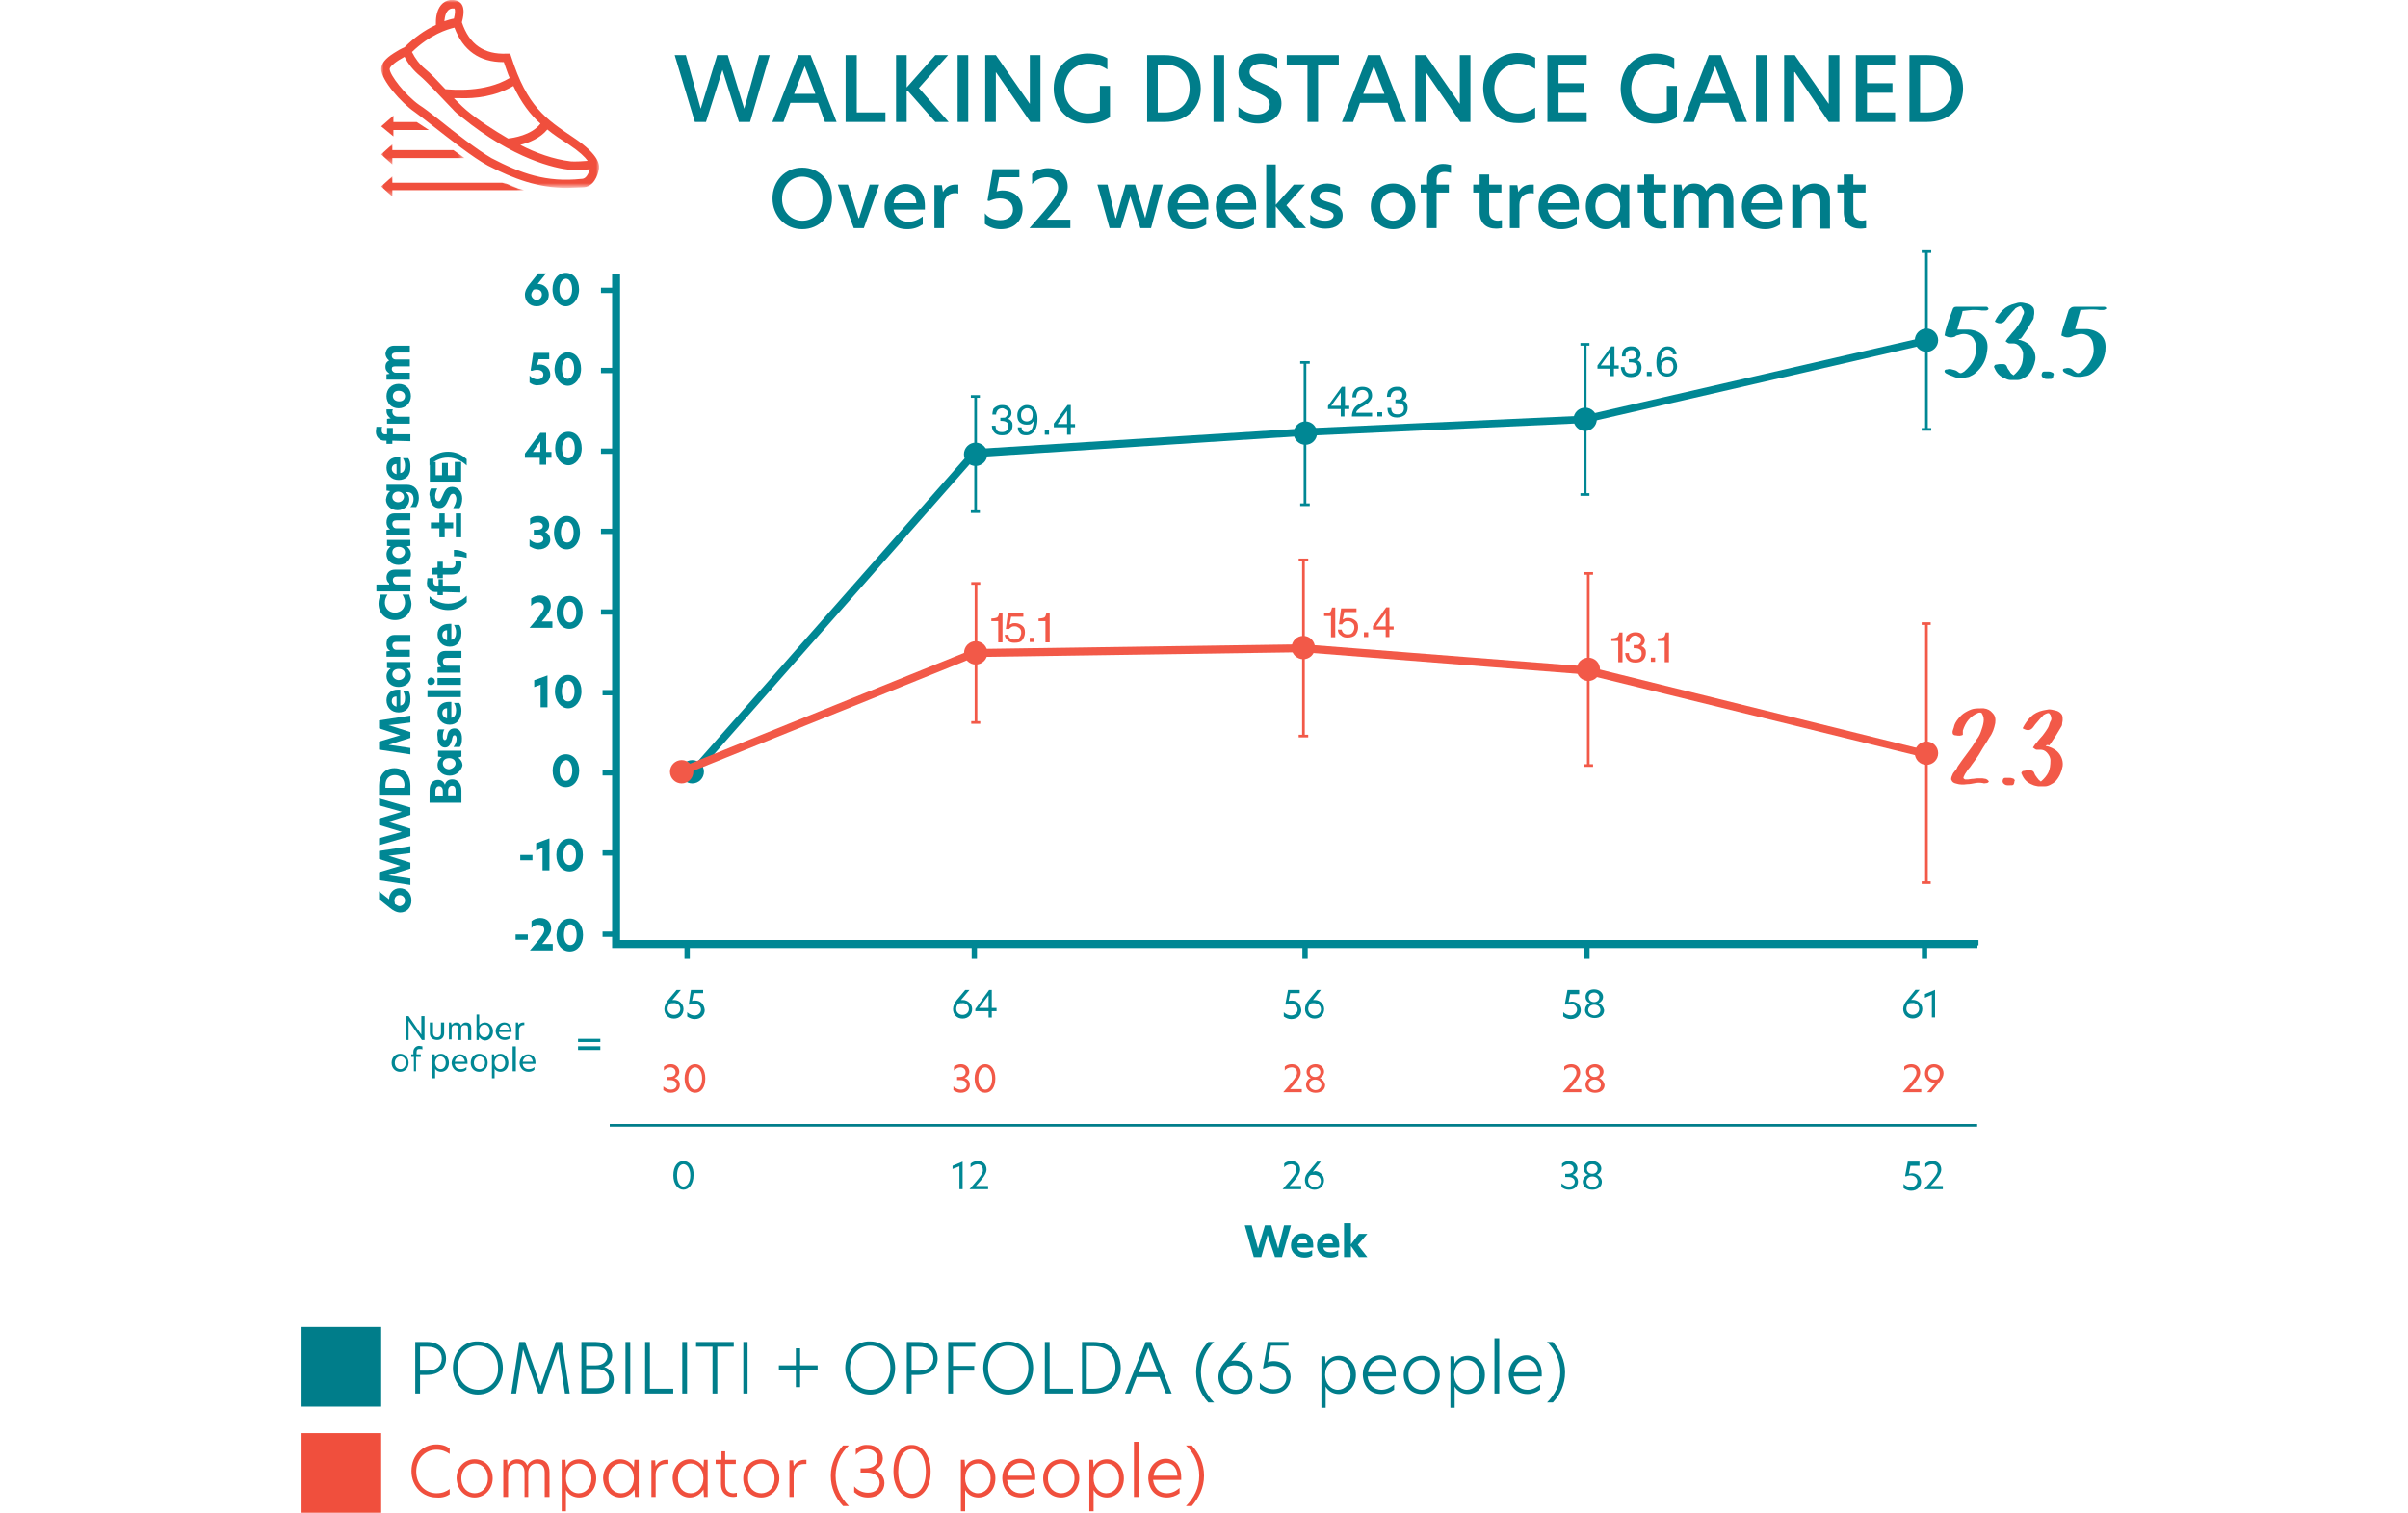 <?xml version="1.0" encoding="utf-8"?>
<!-- Generator: Adobe Illustrator 27.0.1, SVG Export Plug-In . SVG Version: 6.00 Build 0)  -->
<svg width="912px" height="573px" version="1.1" id="Layer_1" xmlns="http://www.w3.org/2000/svg" xmlns:xlink="http://www.w3.org/1999/xlink" x="0px" y="0px"
	 viewBox="0 0 340 285" style="enable-background:new 0 0 340 285;" xml:space="preserve">
<style type="text/css">
	.st0{fill:#007D8A;}
	.st1{filter:url(#Adobe_OpacityMaskFilter);}
	.st2{fill-rule:evenodd;clip-rule:evenodd;fill:#FFFFFF;}
	.st3{mask:url(#mask-2_00000109730389744214556050000010282324750970905273_);fill-rule:evenodd;clip-rule:evenodd;fill:#F04F3D;}
	.st4{filter:url(#Adobe_OpacityMaskFilter_00000062884882694697909590000012183743158630428317_);}
	.st5{mask:url(#mask-4_00000027580097679047763860000001523501144054943875_);fill-rule:evenodd;clip-rule:evenodd;fill:#F04F3D;}
	.st6{fill-rule:evenodd;clip-rule:evenodd;fill:#F04F3D;}
	.st7{filter:url(#Adobe_OpacityMaskFilter_00000176005338449246387830000007133005356339051660_);}
	.st8{mask:url(#mask-6_00000147183471069589123480000003320111367223012992_);fill-rule:evenodd;clip-rule:evenodd;fill:#F04F3D;}
	.st9{fill:#008794;}
	.st10{fill:#F25948;}
	.st11{fill:none;stroke:#007D8A;stroke-width:0.5;stroke-linecap:square;}
	.st12{fill:none;stroke:#008794;stroke-width:0.5;}
	.st13{fill:none;stroke:#F25948;stroke-width:0.5;}
	.st14{fill-rule:evenodd;clip-rule:evenodd;fill:#007D8A;}
	.st15{fill:#F04F3D;}
</style>
<g id="Breathing-chart">
	<g id="WALKING-DISTANCE-GAI-Copy" transform="translate(70.289, 10.08)">
		<polygon id="Path" class="st0" points="12.1,12.9 14.2,12.9 17.9,0.3 15.9,0.3 13.1,10.4 13.1,10.4 10,0.3 8,0.3 4.9,10.4 
			4.9,10.4 2.1,0.3 0,0.3 3.8,12.9 5.9,12.9 9,3.1 9,3.1 		"/>
		<path id="Shape" class="st0" d="M30.5,12.9L25.6,0.3h-2.3l-4.9,12.6h2.1l1.3-3.6H27l1.3,3.6H30.5z M22.5,7.6l2-5.2l2,5.2H22.5z"/>
		<polygon id="Path_00000072984509015904237900000005670299916652674992_" class="st0" points="32.2,12.9 39.7,12.9 39.7,11.1 
			34.3,11.1 34.3,0.3 32.2,0.3 		"/>
		<polygon id="Path_00000062174699607400082090000017896936105868476828_" class="st0" points="51.5,0.3 49.1,0.3 43.7,6.4 
			43.7,0.3 41.7,0.3 41.7,12.9 43.7,12.9 43.7,6.8 49.1,12.9 51.6,12.9 46,6.5 		"/>
		<polygon id="Path_00000003804103227090676210000011209873364907580095_" class="st0" points="53.3,12.9 55.3,12.9 55.3,0.3 
			53.3,0.3 		"/>
		<polygon id="Path_00000101793505039177015880000014947287288670642105_" class="st0" points="68.9,0.3 66.9,0.3 66.9,9.5 
			66.9,9.5 60.5,0.3 58.5,0.3 58.5,12.9 60.5,12.9 60.5,3.5 60.5,3.5 67,12.9 68.9,12.9 		"/>
		<path id="Path_00000109021751903851324410000014236012237479342733_" class="st0" d="M73.4,6.6c0-2.7,1.9-4.7,4.5-4.7
			c1.2,0,2.4,0.3,3.6,1.1V0.9c-1-0.6-2.3-0.9-3.7-0.9c-3.5,0-6.4,2.6-6.4,6.6s3,6.6,6.4,6.6c1.7,0,3-0.4,4.2-1.2V6.1h-1.9v4.7
			c-0.7,0.3-1.3,0.5-2.2,0.5C75.3,11.3,73.4,9.4,73.4,6.6z"/>
		<path id="Shape_00000119116145445331360150000017283712422253089465_" class="st0" d="M92.3,0.3H89v12.6h3.3c4,0,6.8-2.5,6.8-6.3
			C99.1,2.8,96.4,0.3,92.3,0.3z M91,11.1V2.1h1.4c2.7,0,4.6,1.6,4.6,4.5c0,2.8-1.9,4.5-4.6,4.5H91z"/>
		<polygon id="Path_00000054257480158515821620000016737269894747443348_" class="st0" points="101.5,12.9 103.5,12.9 103.5,0.3 
			101.5,0.3 		"/>
		<path id="Path_00000038414103944006140100000013482795294443563675_" class="st0" d="M110.4,0c-2.4,0-4.2,1.4-4.2,3.6
			c0,2.1,1.6,2.9,3.4,3.7c1.6,0.7,2.5,1.2,2.5,2.3c0,1.2-1.1,1.9-2.4,1.9c-1.3,0-2.6-0.6-3.5-1.4V12c0.8,0.6,2.1,1.2,3.7,1.2
			c2.5,0,4.4-1.4,4.4-3.8c0-2.2-1.7-3-3.6-3.8c-1.6-0.7-2.4-1.2-2.4-2.1c0-1.1,1-1.6,2.2-1.6c1,0,2.2,0.4,3,1v-2
			C112.7,0.4,111.6,0,110.4,0z"/>
		<polygon id="Path_00000071540630965711372520000014953439661297632150_" class="st0" points="119.2,12.9 121.2,12.9 121.2,2.1 
			125.1,2.1 125.1,0.3 115.3,0.3 115.3,2.1 119.2,2.1 		"/>
		<path id="Shape_00000023260428830271823910000002240892804228810648_" class="st0" d="M137.8,12.9l-4.9-12.6h-2.3l-4.9,12.6h2.1
			l1.3-3.6h5.2l1.3,3.6H137.8z M129.7,7.6l2-5.2l2,5.2H129.7z"/>
		<polygon id="Path_00000064312518639360871630000002128289002706230677_" class="st0" points="149.9,0.3 147.9,0.3 147.9,9.5 
			147.9,9.5 141.5,0.3 139.5,0.3 139.5,12.9 141.5,12.9 141.5,3.5 141.5,3.5 148,12.9 149.9,12.9 		"/>
		<path id="Path_00000067937237390044648540000011864146682909910192_" class="st0" d="M162.1,12.3v-2.1c-1,0.6-1.9,1.1-3.2,1.1
			c-2.3,0-4.5-1.8-4.5-4.7c0-2.9,2.2-4.7,4.5-4.7c1.3,0,2.2,0.4,3.2,1V0.8c-0.9-0.5-2-0.9-3.4-0.9c-3.4,0-6.4,2.6-6.4,6.6
			c0,4,3,6.6,6.4,6.6C160.1,13.2,161.2,12.8,162.1,12.3z"/>
		<polygon id="Path_00000135686872522661421410000009798162997242140833_" class="st0" points="164.4,12.9 171.8,12.9 171.8,11.1 
			166.5,11.1 166.5,7.4 171.3,7.4 171.3,5.6 166.5,5.6 166.5,2.1 171.8,2.1 171.8,0.3 164.4,0.3 		"/>
		<path id="Path_00000179609966569227348510000000265428267288335038_" class="st0" d="M180.2,6.6c0-2.7,1.9-4.7,4.5-4.7
			c1.2,0,2.4,0.3,3.6,1.1V0.9c-1-0.6-2.3-0.9-3.7-0.9c-3.5,0-6.4,2.6-6.4,6.6s3,6.6,6.4,6.6c1.7,0,3-0.4,4.2-1.2V6.1h-1.9v4.7
			c-0.7,0.3-1.3,0.5-2.2,0.5C182.1,11.3,180.2,9.4,180.2,6.6z"/>
		<path id="Shape_00000147178995957113725560000013055261889473813418_" class="st0" d="M202,12.9l-4.9-12.6h-2.3l-4.9,12.6h2.1
			l1.3-3.6h5.2l1.3,3.6H202z M194,7.6l2-5.2l2,5.2H194z"/>
		<polygon id="Path_00000047058404690572923080000014671096854346768302_" class="st0" points="203.7,12.9 205.8,12.9 205.8,0.3 
			203.7,0.3 		"/>
		<polygon id="Path_00000157298290319592814320000002958793755183435405_" class="st0" points="219.4,0.3 217.4,0.3 217.4,9.5 
			217.4,9.5 211,0.3 209,0.3 209,12.9 210.9,12.9 210.9,3.5 211,3.5 217.4,12.9 219.4,12.9 		"/>
		<polygon id="Path_00000060723128729911251370000005990414009091360664_" class="st0" points="222.5,12.9 229.9,12.9 229.9,11.1 
			224.6,11.1 224.6,7.4 229.4,7.4 229.4,5.6 224.6,5.6 224.6,2.1 229.9,2.1 229.9,0.3 222.5,0.3 		"/>
		<path id="Shape_00000152263895637814409620000000450906727324243082_" class="st0" d="M235.9,0.3h-3.3v12.6h3.3
			c4,0,6.8-2.5,6.8-6.3C242.7,2.8,240,0.3,235.9,0.3z M234.6,11.1V2.1h1.4c2.7,0,4.6,1.6,4.6,4.5c0,2.8-1.9,4.5-4.6,4.5H234.6z"/>
	</g>
	<g id="Over-52-weeks-of-tre-Copy" transform="translate(88.72, 30.88)">
		<path id="Shape_00000104702024294148494650000001030011280411572665_" class="st0" d="M5.6,10.7c-1.9,0-3.8-1.5-3.8-4.1
			c0-2.6,1.8-4.2,3.8-4.2c2,0,3.8,1.5,3.8,4.2S7.6,10.7,5.6,10.7z M0,6.5c0,3.3,2.4,5.8,5.6,5.8s5.6-2.5,5.6-5.8
			c0-3.3-2.4-5.8-5.6-5.8S0,3.2,0,6.5z"/>
		<polygon id="Path_00000114062918349947425230000014271053622753607832_" class="st0" points="15.3,12.1 17.2,12.1 20.1,3.9 
			18.3,3.9 16.3,10.2 16.2,10.2 14.2,3.9 12.3,3.9 		"/>
		<path id="Shape_00000114793474618395933160000001796020361981288094_" class="st0" d="M25.4,12.3c1.1,0,2-0.3,2.9-0.9V9.9
			c-0.8,0.6-1.7,1-2.7,1c-1.4,0-2.5-0.8-2.8-2.3h5.9c0-0.2,0-0.4,0-0.7c0-2.7-1.6-4.1-3.6-4.1c-2.2,0-4,1.7-4,4.3
			C21.1,10.6,22.7,12.3,25.4,12.3z M22.8,7.4C23,6,24,5.2,25.1,5.2c1,0,1.9,0.7,2,2.2H22.8z"/>
		<path id="Path_00000148645510428166793170000016353390233782112668_" class="st0" d="M30.5,12.1h1.8V7.7c0-1.6,1.1-2.2,2.1-2.2
			c0.2,0,0.4,0,0.6,0.1V3.9c-0.2,0-0.3,0-0.6,0c-0.7,0-1.7,0.3-2.3,1.4h0l-0.2-1.3h-1.4V12.1z"/>
		<path id="Path_00000097482215505169573790000000612967977668502681_" class="st0" d="M46.6,1h-5.1l-1,5.9L40.8,7
			c0.5-0.2,1.1-0.5,2-0.5c1.6,0,2.5,0.9,2.5,2.1c0,1.2-0.9,2-2.4,2c-1.1,0-2.2-0.4-2.9-1.3v2c0.8,0.6,1.8,1,3,1
			c2.8,0,4.1-1.9,4.1-3.8c0-1.8-1.3-3.5-3.8-3.5c-0.4,0-0.9,0.1-1.1,0.2l0.5-2.7h3.8V1z"/>
		<path id="Path_00000102517032636604217710000002185154155591016103_" class="st0" d="M48.4,12.1h7.7v-1.6h-4.4
			c2.5-2.7,3.9-4.5,3.9-6.2c0-2-1.4-3.5-3.7-3.5c-1.2,0-2.4,0.5-3,1.1v1.9c0.6-0.7,1.6-1.3,2.8-1.3c1.3,0,2.1,1,2.1,2
			C53.8,5.6,53.3,6.6,48.4,12.1z"/>
		<polygon id="Path_00000085230546585075004020000007460360368801412754_" class="st0" points="69.3,12.1 71.3,12.1 73.5,3.9 
			71.8,3.9 70.2,10.2 70.2,10.2 68.3,3.9 66.5,3.9 64.7,10.2 64.6,10.2 63.1,3.9 61.2,3.9 63.5,12.1 65.6,12.1 67.4,6.1 67.4,6.1 		
			"/>
		<path id="Shape_00000085247939057578423450000012598581278078673049_" class="st0" d="M78.9,12.3c1.1,0,2-0.3,2.8-0.9V9.9
			c-0.8,0.6-1.7,1-2.7,1c-1.4,0-2.5-0.8-2.8-2.3h5.9c0-0.2,0-0.4,0-0.7c0-2.7-1.6-4.1-3.6-4.1c-2.2,0-4,1.7-4,4.3
			C74.6,10.6,76.2,12.3,78.9,12.3z M76.3,7.4c0.2-1.3,1.2-2.2,2.3-2.2c1,0,1.9,0.7,2,2.2H76.3z"/>
		<path id="Shape_00000045620981016406002510000005999405844805738644_" class="st0" d="M87.9,12.3c1,0,2-0.3,2.8-0.9V9.9
			c-0.8,0.6-1.7,1-2.7,1c-1.4,0-2.5-0.8-2.8-2.3h5.9c0-0.2,0-0.4,0-0.7c0-2.7-1.6-4.1-3.6-4.1c-2.2,0-4,1.7-4,4.3
			C83.6,10.6,85.2,12.3,87.9,12.3z M85.3,7.4c0.2-1.3,1.2-2.2,2.3-2.2c1,0,1.9,0.7,2,2.2H85.3z"/>
		<polygon id="Path_00000061442280161038897680000001005352612497490854_" class="st0" points="100.3,3.9 98.2,3.9 94.8,7.7 
			94.8,0.1 93,0.1 93,12.1 94.8,12.1 94.8,8 98.2,12.1 100.5,12.1 96.8,7.8 		"/>
		<path id="Path_00000115486851240869627980000001217381840583877798_" class="st0" d="M104.5,3.7c-1.9,0-3.1,1.1-3.1,2.5
			c0,1.5,1.2,1.9,2.5,2.3c1.1,0.3,1.8,0.6,1.8,1.2c0,0.6-0.6,1-1.6,1c-1.2,0-2.1-0.5-2.8-1.1v1.7c0.8,0.6,1.8,0.9,2.9,0.9
			c2,0,3.2-1,3.2-2.5c0-1.7-1.4-2.1-2.7-2.5c-1-0.3-1.7-0.5-1.7-1.1c0-0.6,0.5-0.9,1.4-0.9c0.9,0,1.9,0.3,2.5,0.8V4.4
			C106.4,4,105.4,3.7,104.5,3.7z"/>
		<path id="Shape_00000173136318135360676420000006937600923818309509_" class="st0" d="M116.9,12.3c2.4,0,4.2-1.8,4.2-4.3
			s-1.8-4.3-4.2-4.3c-2.4,0-4.2,1.8-4.2,4.3S114.5,12.3,116.9,12.3z M114.5,8c0-1.7,1.2-2.7,2.4-2.7c1.2,0,2.4,1,2.4,2.7
			s-1.2,2.7-2.4,2.7C115.7,10.7,114.5,9.7,114.5,8z"/>
		<path id="Path_00000054245070234087154540000009109844421150297751_" class="st0" d="M123.3,12.1h1.8V5.4h2.3V3.9h-2.3V3
			c0-1,0.5-1.5,1.5-1.5c0.4,0,0.9,0.1,1.2,0.2V0.2c-0.5-0.1-0.9-0.2-1.5-0.2c-1.8,0-3,1.3-3,2.8v1.1h-1.2v1.5h1.2V12.1z"/>
		<path id="Path_00000121253753437320652620000000286981453516458648_" class="st0" d="M134.9,2h-1.7v1.9h-1.2v1.5h1.2v3.7
			c0,2,1.2,3.1,3.1,3.1c0.5,0,0.9-0.1,1.1-0.1v-1.5c-0.3,0-0.5,0.1-0.7,0.1c-1,0-1.7-0.5-1.7-1.6V5.4h2.3V3.9h-2.3V2z"/>
		<path id="Path_00000000186347484079438830000014878175497694006403_" class="st0" d="M138.9,12.1h1.8V7.7c0-1.6,1.1-2.2,2.1-2.2
			c0.2,0,0.4,0,0.6,0.1V3.9c-0.2,0-0.3,0-0.6,0c-0.7,0-1.7,0.3-2.3,1.4h0l-0.2-1.3h-1.4V12.1z"/>
		<path id="Shape_00000141428704719395908480000007131837549854172557_" class="st0" d="M148.6,12.3c1.1,0,2-0.3,2.9-0.9V9.9
			c-0.8,0.6-1.7,1-2.7,1c-1.4,0-2.5-0.8-2.8-2.3h5.9c0-0.2,0-0.4,0-0.7c0-2.7-1.6-4.1-3.6-4.1c-2.2,0-4,1.7-4,4.3
			C144.3,10.6,145.9,12.3,148.6,12.3z M146,7.4c0.2-1.3,1.2-2.2,2.3-2.2c1,0,1.9,0.7,2,2.2H146z"/>
		<path id="Shape_00000119800280187159309210000013497326766533603774_" class="st0" d="M156.9,12.3c1.2,0,2.2-0.6,2.8-1.6l0.2,1.4
			h1.5V3.9h-1.5l-0.2,1.4c-0.6-1-1.6-1.6-2.8-1.6c-1.9,0-3.7,1.7-3.7,4.3C153.2,10.6,155,12.3,156.9,12.3z M155,8
			c0-1.6,1-2.7,2.4-2.7c1.3,0,2.3,1.1,2.3,2.7c0,1.6-1,2.7-2.3,2.7C156,10.7,155,9.6,155,8z"/>
		<path id="Path_00000090266279899688942460000004704894559020881084_" class="st0" d="M165.9,2h-1.7v1.9h-1.2v1.5h1.2v3.7
			c0,2,1.2,3.1,3.1,3.1c0.5,0,0.9-0.1,1.1-0.1v-1.5c-0.3,0-0.5,0.1-0.7,0.1c-1,0-1.7-0.5-1.7-1.6V5.4h2.3V3.9h-2.3V2z"/>
		<path id="Path_00000056393105360290082310000015107605659919292828_" class="st0" d="M178.3,3.7c-1.1,0-1.9,0.6-2.4,1.4
			c-0.4-0.9-1.1-1.4-2.3-1.4c-1.1,0-1.8,0.6-2.2,1.4h0l-0.2-1.2h-1.4v8.2h1.8V7.1c0-0.9,0.5-1.7,1.5-1.7c1,0,1.4,0.6,1.4,1.6v5.1
			h1.8V7c0-0.8,0.6-1.6,1.5-1.6c1,0,1.4,0.6,1.4,1.6v5.1h1.8V6.7C180.9,4.9,180.1,3.7,178.3,3.7z"/>
		<path id="Shape_00000134953404520319348590000003881044372421059997_" class="st0" d="M187,12.3c1,0,2-0.3,2.8-0.9V9.9
			c-0.8,0.6-1.7,1-2.7,1c-1.4,0-2.5-0.8-2.8-2.3h5.9c0-0.2,0-0.4,0-0.7c0-2.7-1.6-4.1-3.6-4.1c-2.2,0-4,1.7-4,4.3
			C182.7,10.6,184.3,12.3,187,12.3z M184.4,7.4c0.2-1.3,1.2-2.2,2.3-2.2c1,0,1.9,0.7,1.9,2.2H184.4z"/>
		<path id="Path_00000020392225263614133710000015843314548041247624_" class="st0" d="M196.2,3.7c-1.1,0-2,0.6-2.5,1.4h0l-0.2-1.2
			h-1.4v8.2h1.8V7.2c0-1,0.8-1.8,1.8-1.8c1.1,0,1.7,0.6,1.7,1.9v4.9h1.8V6.7C199.2,4.9,198,3.7,196.2,3.7z"/>
		<path id="Path_00000015338865771477259620000000741488538668230075_" class="st0" d="M203.5,2h-1.7v1.9h-1.2v1.5h1.2v3.7
			c0,2,1.2,3.1,3.1,3.1c0.5,0,0.9-0.1,1.1-0.1v-1.5c-0.3,0-0.5,0.1-0.7,0.1c-1,0-1.7-0.5-1.7-1.6V5.4h2.3V3.9h-2.3V2z"/>
	</g>
	<g id="Group-12-Copy-2" transform="translate(15, 0)">
		<g id="Group-3">
			<g id="Clip-2">
			</g>
			<defs>
				<filter id="Adobe_OpacityMaskFilter" filterUnits="userSpaceOnUse" x="0" y="0" width="41" height="35.5">
					<feColorMatrix  type="matrix" values="1 0 0 0 0  0 1 0 0 0  0 0 1 0 0  0 0 0 1 0"/>
				</filter>
			</defs>
			
				<mask maskUnits="userSpaceOnUse" x="0" y="0" width="41" height="35.5" id="mask-2_00000109730389744214556050000010282324750970905273_">
				<g class="st1">
					<polygon id="path-1_00000031900760467476557620000016484710235357058979_" class="st2" points="0,0 41,0 41,35.5 0,35.5 					
						"/>
				</g>
			</mask>
			<path id="Fill-1" class="st3" d="M37.7,33.7L37.7,33.7c-6.6,0.7-11.3-1-16.9-3.9c-2.6-1.5-7-4.9-10.1-7.4
				c-1.4-1.1-2.7-2.1-3.5-2.6c-2.7-1.9-5.6-5.7-5.6-6.8c0-0.5,1.3-1.5,2.8-2.3c0.7,1.4,1.7,2.6,2.9,3.6c1.2,1,3.6,3.6,5.9,6l0.2,0.2
				c0.5,0.6,1.1,1.1,1.8,1.6c9.7,7.9,17.5,9.6,20.4,9.9c0.3,0,0.6,0,0.9,0c0.6,0,1.5,0,2.8-0.1C38.8,33.5,38.2,33.7,37.7,33.7
				 M13.8,5.2c1.6,4.3,4.7,6.5,9.2,6.5h0.1c0.4,1.1,0.7,2.1,1.1,3c-4.7,2.8-10.8,2.2-12.1,2.1c-1.5-1.6-2.9-3.1-3.8-3.8
				c-1.1-0.9-1.9-2-2.5-3.2C9.2,6.5,12.5,5.5,13.8,5.2 M13.3,1.6c0.1,0,0.4,0,0.5,0c0.2,0.3,0.1,1.1-0.1,1.9
				c-0.6,0.1-1.2,0.3-1.8,0.5C12,3.1,12.2,1.8,13.3,1.6 M24.9,16.2c1.5,3.2,3.2,5.4,5.1,7.1c-1.7,2.2-5.2,2.7-6.1,2.8
				c-2.7-1.6-5.4-3.3-7.8-5.3c-0.6-0.5-1.1-1-1.6-1.5l-0.2-0.2c-0.2-0.2-0.4-0.4-0.6-0.6c0.4,0,0.7,0,1.2,0
				C17.6,18.6,21.5,18.2,24.9,16.2 M31.3,24.4c1.2,1,2.6,1.9,4,2.8l0,0c2.1,1.4,3.1,2.4,3.6,3.1c-2.4,0.2-3.2,0.1-3.2,0.1
				c-3.3-0.4-6.6-1.6-9.5-3.1C27.8,26.9,29.9,26.1,31.3,24.4 M36.2,25.9L36.2,25.9c-5.2-3.5-8.7-5.8-11.7-15.2l-0.2-0.6l-0.6,0
				c-4.3,0.2-7.1-1.7-8.5-5.9c0.2-0.8,0.7-2.6-0.2-3.6C14.7,0.3,14.1-0.1,13,0c-1.4,0.2-2.3,1.3-2.6,3c-0.1,0.6-0.1,1.1-0.1,1.7
				c-2.2,1-4.2,2.5-5.9,4.2C3.7,9.2,3,9.6,2.4,10C0.8,11,0,12,0,13c0,2.1,3.8,6.4,6.3,8.1c0.7,0.5,2,1.5,3.4,2.6
				c3.2,2.5,7.6,6,10.4,7.5c4.9,2.5,9.4,4.2,14.9,4.2c1,0,1.9-0.1,2.9-0.1c2.2,0,2.9-2.4,3.1-3.3C41.2,31.3,41.3,29.3,36.2,25.9"/>
		</g>
		<g id="Group-6" transform="translate(0, 33.224)">
			<g id="Clip-5">
			</g>
			<defs>
				
					<filter id="Adobe_OpacityMaskFilter_00000024690961732961833690000002812052846116296846_" filterUnits="userSpaceOnUse" x="0" y="0" width="26.8" height="3.8">
					<feColorMatrix  type="matrix" values="1 0 0 0 0  0 1 0 0 0  0 0 1 0 0  0 0 0 1 0"/>
				</filter>
			</defs>
			
				<mask maskUnits="userSpaceOnUse" x="0" y="0" width="26.8" height="3.8" id="mask-4_00000027580097679047763860000001523501144054943875_">
				<g style="filter:url(#Adobe_OpacityMaskFilter_00000024690961732961833690000002812052846116296846_);">
					<polygon id="path-3_00000054968948920624465770000007608349224180568493_" class="st2" points="0,0 26.8,0 26.8,3.8 0,3.8 
											"/>
				</g>
			</mask>
			<path id="Fill-4" class="st5" d="M26.8,2.6c-1.4-0.4-2.7-0.9-4-1.5L26.8,2.6z M22.8,1.2H2.1V0L0,1.9l2.1,1.9V2.6h24.8L22.8,1.2z"
				/>
		</g>
		<path id="Fill-7" class="st6" d="M0,23.8l2.3,1.9v-1.2h6.7c-0.9-0.6-1.7-1.1-2.3-1.5H2.3v-1.2L0,23.8z"/>
		<g id="Group-11" transform="translate(0, 27.184)">
			<g id="Clip-10">
			</g>
			<defs>
				
					<filter id="Adobe_OpacityMaskFilter_00000135658337469838282400000011001619197939421359_" filterUnits="userSpaceOnUse" x="0" y="0" width="15.7" height="3.8">
					<feColorMatrix  type="matrix" values="1 0 0 0 0  0 1 0 0 0  0 0 1 0 0  0 0 0 1 0"/>
				</filter>
			</defs>
			
				<mask maskUnits="userSpaceOnUse" x="0" y="0" width="15.7" height="3.8" id="mask-6_00000147183471069589123480000003320111367223012992_">
				<g style="filter:url(#Adobe_OpacityMaskFilter_00000135658337469838282400000011001619197939421359_);">
					<polygon id="path-5_00000050662798830068540450000008654875590572748212_" class="st2" points="0,0 15.7,0 15.7,3.8 0,3.8 
											"/>
				</g>
			</mask>
			<path id="Fill-9" class="st8" d="M2.1,2.6h13.6c0,0,0,0,0,0c-0.7-0.5-1.4-1-2.1-1.5H2.1V0L0,1.9l2.1,1.9L2.1,2.6z"/>
		</g>
	</g>
	<g id="Walking-chart_V2_OVER-52-Copy-2" transform="translate(12, 47)">
		<g id="Layer_3" transform="translate(61.147, 16.521)">
			<polygon id="Path_00000148626179793502901940000017442575026947421313_" class="st9" points="1.1,82.5 0,81.6 53.3,21.1 
				115.6,17.2 168.3,14.8 232.6,0 232.8,1.4 168.5,16.2 168.4,16.2 115.7,18.6 53.9,22.6 			"/>
		</g>
		<g id="Layer_1_00000145756502804555249210000010451215033634580380_">
			<rect id="Rectangle" x="47.8" y="130.1" class="st9" width="256.1" height="1"/>
			<ellipse id="Oval" class="st10" cx="115" cy="76" rx="2.2" ry="2.2"/>
			<ellipse id="Oval_00000124854808920521495150000012960841863448556731_" class="st9" cx="177.1" cy="34.6" rx="2.2" ry="2.2"/>
			<ellipse id="Oval_00000001633334086536857200000017180417608482845333_" class="st10" cx="176.7" cy="75" rx="2.2" ry="2.2"/>
			<ellipse id="Oval_00000165211605383161666380000003646028227166769299_" class="st9" cx="229.8" cy="32" rx="2.2" ry="2.2"/>
			<ellipse id="Oval_00000123440089681223290350000011468760954713118104_" class="st9" cx="294.1" cy="17.1" rx="2.2" ry="2.2"/>
			<ellipse id="Oval_00000135658237310688431710000001402442977764389769_" class="st10" cx="230.4" cy="79.1" rx="2.2" ry="2.2"/>
			<ellipse id="Oval_00000155832964476395360820000008329185051776905366_" class="st9" cx="61.6" cy="98.4" rx="2.2" ry="2.2"/>
			<polygon id="Path_00000132781088856642418870000001396923004925698695_" class="st9" points="303.7,131.6 46.5,131.6 46.5,4.6 
				48,4.6 48,130.1 303.7,130.1 			"/>
			<ellipse id="Oval_00000009577213423858911680000010187257349139968677_" class="st10" cx="294.1" cy="94.9" rx="2.2" ry="2.2"/>
			
				<rect id="Rectangle_00000130641048024260159300000003787520264633532558_" x="44.4" y="37.5" class="st9" width="2.2" height="1"/>
			<g id="Group" transform="translate(30.073, 34.349)">
				<path id="Shape_00000146457993641913352610000016852510380816305035_" class="st9" d="M4,3.8H5v1.1H4v1.3H2.8V4.9H0V4.1l2.9-3.9
					H4V3.8L4,3.8z M2.9,3.8v-2l-1.4,2l0,0H2.9z"/>
				<path id="Shape_00000031170710221673599310000000854399486605674129_" class="st9" d="M8.2,0c1.4,0,2.5,1.2,2.5,3.1
					S9.5,6.3,8.2,6.3S5.7,5,5.7,3.1S6.8,0,8.2,0z M7,3.1C7,4.4,7.5,5,8.2,5s1.2-0.7,1.2-1.9c0-1.2-0.5-2-1.2-2C7.5,1.2,7,2,7,3.1z"
					/>
			</g>
			
				<rect id="Rectangle_00000158741590992386676940000016457194147406398375_" x="44.4" y="22.3" class="st9" width="2.2" height="1"/>
			<g id="Group_00000162349514570805478920000003914318281863623080_" transform="translate(30.951, 19.376)">
				<path id="Path_00000028325675065801562460000007759729755820480674_" class="st9" d="M3.7,1.3h-2L1.4,2.4c0.1,0,0.3-0.1,0.5-0.1
					c1.3,0,2,0.9,2,1.9s-0.7,2-2.3,2C1,6.3,0.4,6,0,5.7V4.4c0.4,0.4,0.9,0.7,1.5,0.7c0.7,0,1.1-0.4,1.1-0.9S2.2,3.3,1.4,3.3
					c-0.4,0-0.7,0.1-1,0.2L0.2,3.4l0.5-3.3h3V1.3z"/>
				<path id="Shape_00000156562603622376347420000006978474189034319547_" class="st9" d="M7.2,0c1.4,0,2.5,1.2,2.5,3.1
					S8.5,6.3,7.2,6.3S4.7,5,4.7,3.1C4.8,1.2,5.9,0,7.2,0z M6.1,3.1C6.1,4.4,6.6,5,7.2,5s1.2-0.7,1.2-1.9c0-1.2-0.5-2-1.2-2
					C6.5,1.2,6.1,1.9,6.1,3.1z"/>
			</g>
			
				<rect id="Rectangle_00000055697190265242299540000007797438712917380763_" x="44.4" y="7.2" class="st9" width="2.2" height="1"/>
			<g id="Group_00000067925077581694833270000009463681983716361893_" transform="translate(30.073, 4.404)">
				<path id="Shape_00000083084738320110690750000013627720872595963028_" class="st9" d="M2.4,2.1c0.1,0,0.1,0,0.1,0c1,0,2,0.8,2,2
					c0,1.2-0.9,2.2-2.3,2.2S0,5.3,0,4.1c0-0.7,0.4-1.4,0.9-2l1.6-2H4L2.4,2.1z M2.2,5.1c0.6,0,1-0.5,1-1c0-0.7-0.5-1-1.1-1
					C2,3.1,1.8,3.1,1.6,3.2C1.4,3.5,1.2,3.8,1.2,4.1C1.2,4.6,1.7,5.1,2.2,5.1z"/>
				<path id="Shape_00000079484660057888668800000014799466289015666600_" class="st9" d="M7.7,0c1.4,0,2.5,1.2,2.5,3.1
					S9,6.3,7.7,6.3S5.2,5,5.2,3.1C5.2,1.2,6.3,0,7.7,0z M6.5,3.1C6.5,4.4,7,5,7.7,5c0.7,0,1.2-0.7,1.2-1.9c0-1.2-0.5-2-1.2-2
					C7,1.2,6.5,1.9,6.5,3.1z"/>
			</g>
			<ellipse id="Oval_00000114067526877154519180000001109213803285204666_" class="st10" cx="59.6" cy="98.4" rx="2.2" ry="2.2"/>
			<g id="_x31_" transform="translate(117.938, 68.426)">
				<path id="Path_00000067945154565692901020000011234758642868794256_" class="st10" d="M0,1.6V1.1c0.5,0,0.9-0.1,1.1-0.2
					S1.4,0.4,1.5,0h0.6v5.6H1.3v-4H0z"/>
			</g>
			<g id="_x35_" transform="translate(120.469, 68.496)">
				<path id="Path_00000136391570475436979760000012700127626800401313_" class="st10" d="M0.7,4.1c0,0.4,0.2,0.7,0.6,0.8
					C1.5,5,1.6,5,1.9,5c0.4,0,0.7-0.1,0.9-0.4s0.3-0.6,0.3-0.9C3.1,3.3,3,3,2.7,2.8S2.2,2.5,1.9,2.5c-0.2,0-0.4,0-0.6,0.1
					S0.9,2.9,0.8,3L0.2,3l0.4-3h2.9v0.7H1.2L0.9,2.2C1,2.1,1.2,2.1,1.3,2C1.5,1.9,1.7,1.9,2,1.9c0.5,0,0.9,0.2,1.3,0.5
					s0.5,0.7,0.5,1.3c0,0.5-0.2,1-0.5,1.4S2.5,5.6,1.8,5.6c-0.5,0-0.9-0.1-1.2-0.4S0,4.6,0,4.1H0.7z"/>
			</g>
			<g id="_x2E_" transform="translate(125.067, 73.061)">
				<polygon id="Path_00000016795554350267258250000006511009702870374073_" class="st10" points="0.1,0.1 0.9,0.1 0.9,0.9 0.1,0.9 
									"/>
			</g>
			<g id="_x31__00000052086949419217383410000001034828879397775262_" transform="translate(126.832, 68.426)">
				<path id="Path_00000067233996769687844240000003938823903297975205_" class="st10" d="M0,1.6V1.1c0.5,0,0.9-0.1,1.1-0.2
					S1.4,0.4,1.5,0h0.6v5.6H1.3v-4H0z"/>
			</g>
			<g id="_x31__00000057826252945573046380000008432773603620678801_" transform="translate(180.623, 67.459)">
				<path id="Path_00000099656738554977177910000007830982722396732808_" class="st10" d="M0,1.6V1.1c0.5,0,0.9-0.1,1.1-0.2
					S1.4,0.4,1.5,0h0.6v5.6H1.3v-4H0z"/>
			</g>
			<g id="_x35_.4" transform="translate(183.226, 67.42)">
				<path id="Path_00000134242296120406765830000010689556455343536527_" class="st10" d="M0.7,4.2C0.8,4.6,1,4.9,1.3,5
					c0.2,0.1,0.4,0.1,0.6,0.1c0.4,0,0.7-0.1,0.9-0.4s0.3-0.6,0.3-0.9c0-0.4-0.1-0.7-0.4-0.9C2.5,2.7,2.2,2.6,1.9,2.6
					c-0.2,0-0.4,0-0.6,0.1S0.9,3,0.8,3.2l-0.6,0l0.4-3h2.9v0.7H1.2L0.9,2.3C1,2.2,1.2,2.2,1.3,2.1C1.5,2,1.7,2,2,2
					c0.5,0,0.9,0.2,1.3,0.5s0.5,0.7,0.5,1.3c0,0.5-0.2,1-0.5,1.4C3,5.5,2.5,5.7,1.8,5.7c-0.5,0-0.9-0.1-1.2-0.4C0.2,5.1,0,4.7,0,4.2
					H0.7z"/>
				<polygon id="Path_00000021088882914998820480000017355294630240704163_" class="st10" points="4.9,4.7 5.7,4.7 5.7,5.6 4.9,5.6 
									"/>
				<path id="Shape_00000085239376566158615280000006886496646346935707_" class="st10" d="M9,3.6V1.1L7.2,3.6H9z M9,5.6V4.2H6.6
					V3.5L9.1,0h0.6v3.6h0.8v0.6H9.7v1.4H9z"/>
			</g>
			<g id="_x32_.3" transform="translate(298.752, 86.446)">
				<path id="Path_00000062897378855169733590000004129330925059842703_" class="st10" d="M7.1,13.8c-0.1,0.2-0.3,0.3-0.5,0.3
					c-0.2,0-0.4,0.1-0.6,0c-0.5-0.1-1-0.1-1.5,0s-1,0.2-1.5,0.2c-0.7,0.1-1.4,0.1-2-0.1c-0.5-0.1-0.8-0.3-0.9-0.6
					C-0.1,13.4,0,13,0.2,12.6c0.1-0.3,0.3-0.6,0.5-0.8s0.4-0.5,0.5-0.8C1.8,10.1,2.4,9.3,3,8.5s1.2-1.6,1.7-2.5
					c0.4-0.5,0.7-1,0.9-1.6s0.4-1.1,0.5-1.8c0.1-0.6,0-1.1-0.3-1.6C5.8,0.9,5.6,0.8,5.5,0.8c-0.1,0-0.3,0-0.5,0.1
					C3.6,1.5,2.7,2.6,2.2,4.2c0,0.1,0,0.2,0,0.4c0,0.1,0,0.3,0,0.4C1.8,5.2,1.4,5.2,0.9,5.1C0.6,5.1,0.4,5,0.3,4.8
					C0.3,4.7,0.2,4.5,0.3,4.2c0-0.1,0.1-0.2,0.1-0.3c0-0.1,0.1-0.2,0.1-0.3C0.6,3,0.9,2.5,1.3,2s0.8-0.9,1.3-1.2s1.1-0.6,1.6-0.7
					S5.5,0,6.1,0c0.8,0.1,1.3,0.4,1.7,0.9C8.3,1.4,8.4,2,8.3,2.8c-0.2,1-0.5,1.9-1.1,2.7C6.7,6.4,6.1,7.2,5.6,8.1s-1.1,1.7-1.7,2.5
					c-0.2,0.3-0.4,0.6-0.7,0.9c-0.2,0.3-0.4,0.6-0.6,0.9c-0.2,0.4-0.3,0.6-0.3,0.7c0,0.1,0.1,0.2,0.3,0.3c0.2,0,0.4,0,0.6,0
					s0.5-0.1,0.7-0.1c0.4,0,0.7-0.1,1-0.1s0.7,0,1,0c0.2,0,0.4,0.1,0.6,0.1C6.8,13.4,7,13.6,7.1,13.8z"/>
				<path id="Path_00000116914251488140922170000015980302728045374602_" class="st10" d="M11.9,13.8c0,0.3-0.1,0.5-0.2,0.6
					c-0.1,0.1-0.3,0.1-0.7,0.1c-0.1,0-0.2,0-0.2,0c-0.1,0-0.1,0-0.2,0c-0.4,0-0.6-0.2-0.8-0.4c-0.2-0.3-0.1-0.5,0-0.8
					c0,0,0.1-0.1,0.1-0.1c0.1-0.1,0.2-0.1,0.4-0.1s0.4,0,0.6,0s0.4,0,0.6,0.1c0.2,0,0.3,0.1,0.4,0.2c0,0.1,0.1,0.2,0.1,0.3
					S11.8,13.7,11.9,13.8z"/>
				<path id="Path_00000168795884123281954910000014806916901940095411_" class="st10" d="M16.9,13.8c0.6-0.5,1.1-1.1,1.4-1.7
					c0.3-0.6,0.4-1.4,0.4-2.3c0-0.3-0.1-0.6-0.2-0.8c-0.1-0.2-0.3-0.5-0.5-0.7c-0.4-0.4-0.8-0.5-1.2-0.5c-0.2,0-0.4,0-0.7,0
					c-0.2,0-0.4-0.2-0.7-0.4c0.1-0.1,0.1-0.2,0.2-0.3c0.1-0.1,0.1-0.2,0.2-0.3c0.4-0.4,0.7-0.9,1.1-1.3c0.4-0.4,0.7-0.9,1-1.3
					c0.2-0.3,0.4-0.6,0.5-0.9c0.1-0.3,0.2-0.7,0.4-1c0.1-0.2,0.1-0.5,0-0.7c0-0.3-0.2-0.5-0.4-0.7c-0.3,0-0.5,0.1-0.7,0.2
					c-0.2,0.1-0.4,0.2-0.5,0.4c-0.3,0.3-0.6,0.6-0.9,1c-0.3,0.3-0.6,0.7-0.8,1c-0.5,0.7-1.1,0.8-2,0.3c0,0,0-0.1,0-0.1
					c0.4-0.8,0.9-1.5,1.5-2.1c0.6-0.6,1.4-1,2.3-1.2c0.4-0.1,0.7-0.1,1.1-0.2c0.4,0,0.8,0.1,1.2,0.2c0.5,0.1,0.8,0.3,1.1,0.6
					s0.3,0.7,0.3,1.2c0,0.3-0.1,0.5-0.1,0.8s-0.2,0.5-0.3,0.7c-0.3,0.5-0.6,1-0.9,1.5c-0.3,0.5-0.7,1-1,1.5
					c-0.1,0.1-0.2,0.2-0.2,0.3C18,6.8,17.9,7,17.8,7.1c0.2,0,0.4,0.1,0.5,0.1c0.9,0.3,1.6,0.7,2.1,1.4c0.5,0.7,0.7,1.5,0.6,2.3
					c-0.2,1.1-0.6,2-1.3,2.8c-0.3,0.3-0.6,0.5-1,0.7c-0.4,0.2-0.7,0.3-1.1,0.3c-0.4,0-0.8,0-1.2,0c-0.4-0.1-0.7-0.1-1.1-0.3
					c-1-0.4-1.6-1-2-2c-0.1-0.1-0.1-0.3,0-0.4s0.1-0.2,0.3-0.2c0.2,0,0.4-0.1,0.7-0.1c0.2,0,0.4,0,0.7,0c0.3,0,0.6,0.2,0.7,0.6
					c0.1,0.3,0.3,0.5,0.5,0.8S16.6,13.6,16.9,13.8z"/>
			</g>
			<g id="Group_00000036974285900704586070000009982187346634532742_" transform="translate(1.997, 18.122)">
				<path id="Shape_00000072981354179670156170000015925713067955648421_" class="st9" d="M2.5,104.3c0-0.1,0-0.1,0-0.1
					c0-1,0.8-2,2-2c1.2,0,2.2,0.9,2.2,2.3s-0.9,2.3-2.1,2.3c-0.7,0-1.4-0.4-2-0.9l-2-1.6v-1.5L2.5,104.3z M5.5,104.5
					c0-0.6-0.5-1-1-1c-0.7,0-1,0.5-1,1.1c0,0.2,0.1,0.4,0.1,0.6c0.3,0.2,0.6,0.4,0.9,0.4C5.1,105.5,5.5,105.1,5.5,104.5z"/>
				<polygon id="Path_00000104704971650846761850000017176247943189391251_" class="st9" points="6.5,100.4 6.5,101.6 0.6,100.7 
					0.6,99.2 4.6,98 4.6,98 0.6,96.7 0.6,95.2 6.5,94.3 6.5,95.6 2.4,96.1 2.4,96.1 6.5,97.4 6.5,98.5 2.4,99.8 2.4,99.8 				"/>
				<polygon id="Path_00000034811842621038103600000016655846301472645041_" class="st9" points="2.3,89.7 2.3,89.7 6.5,91 
					6.5,92.4 0.6,94.1 0.6,92.8 4.9,91.6 4.9,91.6 0.6,90.3 0.6,89.1 4.9,87.8 4.9,87.8 0.6,86.6 0.6,85.3 6.5,87 6.5,88.4 				"/>
				<path id="Shape_00000036235830458826520500000008829319289714811787_" class="st9" d="M3.5,79.6c1.8,0,3,1.3,3,3.3v1.7H0.6v-1.7
					C0.6,80.9,1.7,79.6,3.5,79.6z M5.4,82.8c0-1.1-0.7-1.9-1.8-1.9s-1.8,0.7-1.8,1.9v0.5h3.5L5.4,82.8L5.4,82.8z"/>
				<polygon id="Path_00000163790256600838832940000012335310801076424868_" class="st9" points="6.5,75.8 6.5,77 0.6,76.1 
					0.6,74.6 4.6,73.4 4.6,73.4 0.6,72.1 0.6,70.6 6.5,69.7 6.5,71 2.4,71.5 2.4,71.5 6.5,72.8 6.5,73.9 2.4,75.2 2.4,75.2 				"/>
				<path id="Shape_00000080922358428078155880000010109162378361140372_" class="st9" d="M4.3,69.1c-1.4,0-2.3-1-2.3-2.3
					c0-1.2,0.8-2,2.2-2c0.1,0,0.3,0,0.4,0v3c0.7-0.1,0.9-0.7,0.9-1.4c0-0.5-0.1-0.9-0.4-1.4h1c0.3,0.4,0.4,0.9,0.4,1.5
					C6.6,68.2,5.6,69.1,4.3,69.1z M3.9,66.1C3.3,66.1,3,66.4,3,67c0,0.5,0.4,0.9,0.9,1V66.1z"/>
				<path id="Shape_00000049924356059449497160000011836895825292240790_" class="st9" d="M4.3,64.3c-1.4,0-2.3-0.9-2.3-2
					c0-0.7,0.4-1.2,0.8-1.5l-0.7-0.1v-1.1h4.4v1.1l-0.7,0.1c0.4,0.3,0.8,0.8,0.8,1.5C6.6,63.3,5.7,64.3,4.3,64.3z M5.5,61.9
					c0-0.6-0.5-1-1.2-1s-1.2,0.4-1.2,1S3.7,63,4.3,63C5,63,5.5,62.5,5.5,61.9z"/>
				<path id="Path_00000023965292670756343230000007505291848236785065_" class="st9" d="M3.5,54.5h3v1.3H3.9
					c-0.5,0-0.8,0.2-0.8,0.7c0,0.4,0.3,0.8,0.7,0.8h2.6v1.3H2v-1l0.7-0.1l0,0C2.2,57.2,2,56.8,2,56.2C2,55.1,2.6,54.5,3.5,54.5z"/>
				<path id="Path_00000139293103841256286810000001471541046734272655_" class="st9" d="M6.7,48.6c0,1.7-1.2,3.1-3.1,3.1
					s-3.1-1.4-3.1-3.1c0-0.7,0.2-1.2,0.4-1.7h1.3c-0.3,0.5-0.5,0.9-0.5,1.5c0,1,0.7,1.9,1.9,1.9s1.9-0.9,1.9-1.9
					c0-0.6-0.2-1-0.5-1.5h1.3C6.4,47.5,6.7,48,6.7,48.6z"/>
				<path id="Path_00000029032903066444916920000004174949140517224370_" class="st9" d="M2.5,44.8L2.5,44.8C2.2,44.5,2,44.2,2,43.7
					c0-0.9,0.6-1.5,1.6-1.5h3v1.3H4c-0.5,0-0.8,0.2-0.8,0.7c0,0.4,0.3,0.8,0.7,0.8h2.6v1.3H0.1V45h2.4V44.8z"/>
				<path id="Shape_00000170271350111670372620000013929670985172740538_" class="st9" d="M4.3,41.3c-1.4,0-2.3-0.9-2.3-2
					c0-0.7,0.4-1.2,0.8-1.5l-0.7-0.1v-1.1h4.4v1.1l-0.7,0.1c0.4,0.3,0.8,0.8,0.8,1.5C6.6,40.3,5.7,41.3,4.3,41.3z M5.5,38.9
					c0-0.6-0.5-1-1.2-1s-1.2,0.4-1.2,1S3.7,40,4.3,40S5.5,39.5,5.5,38.9z"/>
				<path id="Path_00000022558363116878362690000004998122079795614362_" class="st9" d="M3.5,31.6h3v1.3H3.9
					c-0.5,0-0.8,0.2-0.8,0.7c0,0.4,0.3,0.8,0.7,0.8h2.6v1.3H2v-1l0.7-0.1l0,0C2.2,34.3,2,33.8,2,33.3C2,32.2,2.6,31.6,3.5,31.6z"/>
				<path id="Shape_00000059298583671097696580000005520781306599391616_" class="st9" d="M2.7,27.4l-0.7-0.1v-1.1h3.8
					c1.5,0,2.3,1,2.3,2.5c0,0.6-0.2,1.2-0.5,1.7H6.5c0.4-0.4,0.6-1,0.6-1.5c0-0.8-0.4-1.3-1.1-1.3H5.6c0.4,0.3,0.7,0.7,0.7,1.4
					c0,1-0.9,2-2.2,2c-1.3,0-2.2-0.9-2.2-2C2,28.2,2.3,27.7,2.7,27.4z M5.3,28.5c0-0.6-0.5-1-1.1-1s-1.1,0.4-1.1,1s0.5,1,1.1,1
					C4.8,29.5,5.3,29,5.3,28.5z"/>
				<path id="Shape_00000119089999764857541880000003940393577164256937_" class="st9" d="M4.3,25.3c-1.4,0-2.3-1-2.3-2.3
					c0-1.2,0.8-2,2.2-2c0.1,0,0.3,0,0.4,0v3c0.7-0.1,0.9-0.7,0.9-1.4c0-0.5-0.1-0.9-0.4-1.4h1c0.3,0.4,0.4,0.9,0.4,1.5
					C6.6,24.5,5.6,25.3,4.3,25.3z M3.9,22.3c-0.6,0-0.9,0.4-0.9,0.9c0,0.5,0.4,0.9,0.9,1V22.3z"/>
				<path id="Path_00000071546070251572542390000016620928707574624956_" class="st9" d="M3.1,17.9v0.6H2v-0.6H1.6
					c-0.8,0-1.6-0.6-1.6-1.7c0-0.3,0.1-0.6,0.1-0.9h1.1c-0.1,0.1-0.1,0.4-0.1,0.7c0,0.4,0.2,0.7,0.6,0.7h0.4v-1.2h1.1v1.2h3.3V18
					L3.1,17.9L3.1,17.9z"/>
				<path id="Path_00000067224943216832950010000013547502699214432412_" class="st9" d="M2.1,14.8v-1l0.7-0.1l0,0
					C2.2,13.3,2,12.8,2,12.4c0-0.1,0-0.2,0-0.4h1.2c0,0.1-0.1,0.2-0.1,0.4c0,0.5,0.3,1,1.1,1h2.2v1.3H2.1L2.1,14.8z"/>
				<path id="Shape_00000095319027639805817820000013368099469924478340_" class="st9" d="M4.3,11.8c-1.4,0-2.3-1-2.3-2.3
					s0.9-2.3,2.3-2.3s2.3,1,2.3,2.3S5.6,11.8,4.3,11.8z M5.5,9.5c0-0.5-0.4-1-1.2-1S3.2,9,3.2,9.5s0.4,1,1.2,1S5.5,10,5.5,9.5z"/>
				<path id="Path_00000082353042433925501560000000338604207730878097_" class="st9" d="M3.5,0h2.9v1.3H3.8C3.3,1.3,3,1.5,3,1.9
					s0.3,0.7,0.7,0.7h2.7v1.3H3.7C3.2,3.9,3,4,3,4.4s0.4,0.7,0.7,0.7h2.7v1.3H2v-1l0.6-0.1l0,0C2.2,5,1.8,4.7,1.8,4s0.3-1,0.7-1.2
					C2.1,2.5,1.8,2,1.8,1.5C2,0.4,2.6,0,3.5,0z"/>
			</g>
			<g id="Group_00000094609310205176268570000016338500648682942647_" transform="translate(11.614, 58.732)">
				<path id="Shape_00000114757056913812761120000016398896333991696575_" class="st9" d="M0.5,45.5v-2.3c0-1.4,0.7-2,1.6-2
					c0.7,0,1.1,0.4,1.3,0.9c0.2-0.7,0.7-1,1.4-1c0.9,0,1.7,0.7,1.7,2.1v2.3H0.5L0.5,45.5z M3,43.3c0-0.6-0.3-0.9-0.7-0.9
					c-0.4,0-0.7,0.3-0.7,0.9v0.9H3V43.3z M5.4,43.2c0-0.7-0.3-0.9-0.7-0.9c-0.4,0-0.7,0.4-0.7,0.9v0.9h1.4V43.2z"/>
				<path id="Shape_00000111887569112778690880000017195590496446460859_" class="st9" d="M4.3,40.4c-1.4,0-2.3-0.9-2.3-2
					c0-0.7,0.4-1.2,0.8-1.5l-0.7-0.1v-1.1h4.4v1.1L5.9,37c0.4,0.3,0.8,0.8,0.8,1.5C6.5,39.4,5.6,40.4,4.3,40.4z M5.4,38.1
					c0-0.6-0.5-1-1.2-1s-1.2,0.4-1.2,1s0.5,1.1,1.2,1.1C4.9,39.1,5.4,38.6,5.4,38.1z"/>
				<path id="Path_00000176040249298371508830000004375061554311046302_" class="st9" d="M2.2,31.7h1.1C3.1,31.9,3,32.5,3,33
					c0,0.4,0.1,0.7,0.4,0.7c0.2,0,0.4-0.3,0.4-0.7c0.1-0.7,0.4-1.5,1.4-1.5c0.9,0,1.4,0.7,1.4,1.9c0,0.7-0.1,1.2-0.4,1.6H5
					c0.3-0.4,0.6-0.9,0.6-1.5c0-0.4-0.1-0.7-0.4-0.7c-0.3,0-0.4,0.3-0.5,0.9c-0.2,0.7-0.5,1.4-1.3,1.4S2,34.3,2,33.1
					C1.9,32.5,2,31.9,2.2,31.7z"/>
				<path id="Shape_00000116233431794571824320000011545406482681965482_" class="st9" d="M4.3,30.8c-1.4,0-2.3-1-2.3-2.3
					c0-1.2,0.8-2,2.2-2c0.1,0,0.3,0,0.4,0v3c0.7-0.1,0.9-0.7,0.9-1.4c0-0.5-0.1-0.9-0.4-1.4h1c0.3,0.4,0.4,0.9,0.4,1.5
					C6.5,29.8,5.6,30.8,4.3,30.8z M3.8,27.7c-0.6,0-0.9,0.4-0.9,0.9c0,0.5,0.4,0.9,0.9,1V27.7z"/>
				<polygon id="Path_00000062904434250883424510000006412775911631491004_" class="st9" points="0.1,25.6 0.1,24.3 6.4,24.3 
					6.4,25.6 				"/>
				<path id="Shape_00000132077168245554097730000014909006877761329843_" class="st9" d="M0.1,22.6c0-0.4,0.3-0.7,0.7-0.7
					s0.7,0.3,0.7,0.7s-0.3,0.7-0.7,0.7C0.4,23.4,0.1,23.1,0.1,22.6z M2,23.3V22h4.4v1.3H2z"/>
				<path id="Path_00000121238139161495787760000006549148200114197908_" class="st9" d="M3.5,16.9h3v1.3H3.8
					c-0.5,0-0.8,0.2-0.8,0.7c0,0.4,0.3,0.8,0.7,0.8h2.6V21H2v-1l0.7-0.1l0,0c-0.4-0.3-0.7-0.7-0.7-1.3C1.9,17.5,2.5,16.9,3.5,16.9z"
					/>
				<path id="Shape_00000116216434264846739200000013940507746372603291_" class="st9" d="M4.3,16.1c-1.4,0-2.3-1-2.3-2.3
					c0-1.2,0.8-2,2.2-2c0.1,0,0.3,0,0.4,0v3c0.7-0.1,0.9-0.7,0.9-1.4c0-0.5-0.1-0.9-0.4-1.4h1c0.3,0.4,0.4,0.9,0.4,1.5
					C6.5,15.2,5.6,16.1,4.3,16.1z M3.8,13c-0.6,0-0.9,0.4-0.9,0.9s0.4,0.9,0.9,1V13z"/>
				<path id="Path_00000069371818740812426970000005999168920103882137_" class="st9" d="M4,8c1.5,0,2.7-0.7,3.5-1.5v1.2
					C6.5,8.7,5.4,9.2,4,9.2c-1.3,0-2.5-0.5-3.5-1.4V6.6C1.2,7.3,2.5,8,4,8z"/>
				<path id="Path_00000106839390027923161030000013953116331957940895_" class="st9" d="M3,5.8v0.6H2V5.8H1.6C0.8,5.8,0,5.2,0,4.1
					c0-0.3,0.1-0.6,0.1-0.9h1.1C1.2,3.3,1.2,3.6,1.2,3.9c0,0.4,0.2,0.7,0.6,0.7h0.4V3.4H3v1.2h3.3v1.3L3,5.8L3,5.8z"/>
				<path id="Path_00000178196702468991105110000012160519281224373670_" class="st9" d="M2,1.2V0.1h1v1.2h1.6
					c0.6,0,0.8-0.4,0.8-0.9c0-0.1,0-0.3-0.1-0.4h1.1c0.1,0.2,0.1,0.4,0.1,0.7c0,1.2-0.7,1.8-1.8,1.8H3v0.7H2V2.5h-1V1.3L2,1.2L2,1.2
					z"/>
			</g>
			<path id="Path_00000005248598744649406600000004833381950365522356_" class="st9" d="M17.1,57.8h-0.4v-1.2H17
				c0.7,0,1.4,0.3,2.1,0.6v0.9C18.3,57.9,17.8,57.8,17.1,57.8z"/>
			<g id="Group_00000004526609732771884860000004743214279990107046_" transform="translate(12.063, 40.028)">
				<path id="Shape_00000054966452634464481640000014176036413694151041_" class="st9" d="M1.9,11.4V9.7h1v1.7h1.6v1.1H2.9v1.7h-1
					v-1.7H0.3v-1.1H1.9z M5,14.2V9.7h1v4.5H5z"/>
				<path id="Path_00000113354830214190197780000013439725490143681464_" class="st9" d="M0.3,5h1.2C1.3,5.4,1.1,6,1.1,6.5
					c0,0.5,0.2,0.9,0.6,0.9S2.2,7,2.5,6.4c0.4-0.9,0.7-1.7,1.8-1.7s1.9,0.9,1.9,2.2c0,0.7-0.2,1.4-0.5,1.8H4.5
					C4.8,8.2,5.1,7.6,5.1,7S4.8,6,4.5,6C4,6,3.9,6.4,3.6,7.1C3.3,7.8,2.9,8.7,1.9,8.7S0.1,7.9,0.1,6.5C-0.1,6,0.1,5.4,0.3,5z"/>
				<polygon id="Path_00000004515638781958803910000000939819590006440584_" class="st9" points="0.1,3.7 0.1,0 1.2,0 1.2,2.5 
					2.4,2.5 2.4,0.2 3.5,0.2 3.5,2.5 4.8,2.5 4.8,0 6,0 6,3.7 				"/>
			</g>
			<path id="Path_00000099660113038245019300000014683504540110438789_" class="st9" d="M15.6,38.1c1.4,0,2.5,0.5,3.5,1.4v1.2
				c-0.7-0.7-2-1.5-3.5-1.5s-2.7,0.7-3.5,1.5v-1.2C13.1,38.6,14.2,38.1,15.6,38.1z"/>
			<g id="Group_00000127032442908178563740000000930587517364255152_" transform="translate(30.951, 65.174)">
				<path id="Path_00000165943643962474722740000015512231978883044764_" class="st9" d="M2.7,2.2c0-0.5-0.4-0.9-1-0.9
					c-0.6,0-1.1,0.3-1.4,0.7V0.6C0.7,0.3,1.3,0,2,0C3.3,0,4,0.8,4,2c0,0.9-0.7,1.7-1.7,2.9h2v1.2H0C2.5,3.2,2.7,2.8,2.7,2.2z"/>
				<path id="Shape_00000109734982543360118400000001327109943911173791_" class="st9" d="M7.5,0.1c1.4,0,2.5,1.2,2.5,3.1
					S8.9,6.3,7.5,6.3S5.1,5.1,5.1,3.2C5.1,1.2,6.1,0.1,7.5,0.1z M6.4,3.2c0,1.2,0.5,1.9,1.2,1.9s1.2-0.7,1.2-1.9c0-1.2-0.5-2-1.2-2
					S6.4,2,6.4,3.2z"/>
			</g>
			
				<rect id="Rectangle_00000021107878303699212310000005841356173055114147_" x="44.4" y="67.8" class="st9" width="2.2" height="1"/>
			<g id="Group_00000034802017994737750550000000290941354139423875_" transform="translate(30.951, 50.202)">
				<path id="Path_00000036971651533672198980000016922319309881882286_" class="st9" d="M1.7,0c1.3,0,2,0.8,2,1.7
					c0,0.6-0.3,1.1-0.8,1.3l0,0c0.5,0.2,1,0.7,1,1.5c0,0.9-0.8,1.8-2.2,1.8C1.1,6.3,0.5,6,0,5.7V4.4c0.4,0.4,0.9,0.7,1.5,0.7
					c0.7,0,1.1-0.3,1.1-0.8c0-0.4-0.4-0.7-1.1-0.7H0.8v-1h0.6c0.8,0,1.1-0.3,1.1-0.7c0-0.4-0.4-0.7-0.9-0.7S0.4,1.3,0.1,1.7V0.5
					C0.4,0.2,0.9,0,1.7,0z"/>
				<path id="Shape_00000009551254520569066000000002636721735794135462_" class="st9" d="M7,0c1.4,0,2.5,1.2,2.5,3.1S8.4,6.3,7,6.3
					S4.6,5,4.6,3.1C4.6,1.2,5.7,0,7,0z M5.9,3.1C5.9,4.4,6.4,5,7.1,5s1.2-0.7,1.2-1.9c0-1.2-0.5-2-1.2-2S5.9,1.9,5.9,3.1z"/>
			</g>
			
				<rect id="Rectangle_00000016063588609023718500000016393845210392683448_" x="44.4" y="52.6" class="st9" width="2.2" height="1"/>
			<path id="Shape_00000007412867482431644360000006494100916493923211_" class="st9" d="M37.8,95.1c1.4,0,2.5,1.2,2.5,3.1
				s-1.1,3.1-2.5,3.1s-2.5-1.2-2.5-3.1S36.4,95.1,37.8,95.1z M36.6,98.2c0,1.2,0.5,1.9,1.2,1.9c0.7,0,1.2-0.7,1.2-1.9
				c0-1.2-0.5-2-1.2-2C37.1,96.4,36.6,97,36.6,98.2z"/>
			
				<rect id="Rectangle_00000007426400247796790910000003944226362873560719_" x="44.7" y="98.1" class="st9" width="2.2" height="1"/>
			<g id="Group_00000075145623210255457020000009038191946652706215_" transform="translate(31.828, 80.147)">
				<polygon id="Path_00000121241366663244436120000017530867989832920222_" class="st9" points="1.3,1.8 0,2.3 0,1 2.5,0.1 
					2.5,0.1 2.5,6.1 1.2,6.1 1.2,1.8 				"/>
				<path id="Shape_00000138537167858338353380000012071638424354558342_" class="st9" d="M6.4,0c1.4,0,2.5,1.2,2.5,3.1
					S7.7,6.3,6.4,6.3S3.9,5,3.9,3.1S5,0,6.4,0z M5.2,3.1C5.2,4.4,5.7,5,6.4,5s1.2-0.7,1.2-1.9c0-1.2-0.5-2-1.2-2
					C5.7,1.2,5.2,1.9,5.2,3.1z"/>
			</g>
			<rect id="Rectangle_00000141445118828108239150000009107089812282264967_" x="44.7" y="83" class="st9" width="2.2" height="1"/>
			<g id="Group_00000116927836491714699360000006081778827313348248_" transform="translate(29.196, 110.972)">
				<polygon id="Path_00000124141709469824550700000016082830600111693503_" class="st9" points="0,3.1 2.3,3.1 2.3,4.1 0,4.1 				
					"/>
				<polygon id="Path_00000025436820844795812640000004936047400655668121_" class="st9" points="4.3,1.7 3,2.3 3,0.9 5.4,0 5.5,0 
					5.5,6 4.2,6 4.2,1.7 				"/>
				<path id="Shape_00000016759847742866236310000018428101944775287200_" class="st9" d="M9.3,0c1.4,0,2.5,1.2,2.5,3.1
					s-1.1,3.1-2.5,3.1S6.8,5,6.8,3.1C6.8,1.2,7.9,0,9.3,0z M8.1,3.1C8.1,4.4,8.6,5,9.3,5s1.2-0.7,1.2-1.9c0-1.2-0.5-2-1.2-2
					S8.1,1.9,8.1,3.1z"/>
			</g>
			
				<rect id="Rectangle_00000021822399941464706430000000689655450718087594_" x="44.7" y="113.2" class="st9" width="2.2" height="1"/>
			<g id="Group_00000071545338786090451060000015265402119538228891_" transform="translate(28.319, 125.945)">
				<polygon id="Path_00000145024305972868755200000010308511352758512023_" class="st9" points="0,3.1 2.3,3.1 2.3,4.1 0,4.1 				
					"/>
				<path id="Path_00000142167134670055870590000001877942950175239313_" class="st9" d="M5.4,2.2c0-0.5-0.4-0.9-1-0.9
					C3.8,1.2,3.3,1.5,3,1.9V0.6C3.3,0.3,4,0,4.6,0c1.3,0,2.1,0.8,2.1,2c0,0.9-0.7,1.7-1.7,2.9h2v1.2H2.7C5.2,3.2,5.4,2.8,5.4,2.2z"
					/>
				<path id="Shape_00000172418159495467521640000015397198438342027399_" class="st9" d="M10.2,0.1c1.4,0,2.5,1.2,2.5,3.1
					s-1.1,3.1-2.5,3.1S7.7,5.1,7.7,3.2C7.8,1.2,8.9,0.1,10.2,0.1z M9.1,3.2c0,1.2,0.5,1.9,1.2,1.9s1.2-0.7,1.2-1.9
					c0-1.2-0.5-2-1.2-2C9.5,1.2,9.1,2,9.1,3.2z"/>
			</g>
			
				<rect id="Rectangle_00000103261945978916568010000005573595294049370762_" x="44.7" y="128.5" class="st9" width="2.2" height="1"/>
			<g id="_x30_" transform="translate(58.034, 171.745)">
				<path id="Shape_00000016058696568057962380000018396607412512006306_" class="st9" d="M1.9,0.6c0.7,0,1.3,0.8,1.3,2.1
					c0,1.3-0.6,2.1-1.3,2.1C1.2,4.8,0.7,4,0.7,2.7S1.2,0.6,1.9,0.6z M0,2.7c0,1.7,0.9,2.7,1.9,2.7s1.9-1,1.9-2.7C3.9,1,3,0,1.9,0
					S0,1,0,2.7z"/>
			</g>
			<g id="_x36_5" transform="translate(56.348, 139.501)">
				<path id="Shape_00000155138009338890742080000010066719375297677705_" class="st9" d="M3.1,0H2.3L0.7,1.9C0.3,2.5,0,3,0,3.6
					c0,1,0.7,1.8,1.8,1.8c1.1,0,1.8-0.8,1.8-1.8c0-1-0.9-1.7-1.7-1.7c-0.1,0-0.2,0-0.4,0L3.1,0z M0.6,3.6c0-0.4,0.1-0.7,0.4-1
					c0.2-0.1,0.4-0.1,0.7-0.1C2.3,2.4,3,2.8,3,3.6c0,0.6-0.5,1.1-1.2,1.1S0.6,4.2,0.6,3.6z"/>
				<path id="Path_00000138552373470452997080000002208953507588185003_" class="st9" d="M7.3,0H5L4.6,2.7l0.1,0.1
					c0.3-0.1,0.5-0.2,0.9-0.2c0.8,0,1.3,0.5,1.3,1.1c0,0.6-0.5,1.1-1.2,1.1c-0.5,0-1-0.2-1.4-0.6v0.8c0.4,0.3,0.9,0.5,1.4,0.5
					c1.3,0,1.9-0.9,1.9-1.7C7.5,2.8,6.9,2,5.8,2C5.6,2,5.4,2,5.2,2.1l0.3-1.5h1.8V0z"/>
			</g>
			<path id="Rectangle_00000090252599091339970840000006005104845221899965_" class="st2" d="M4,140h28.9c2.2,0,4,1.8,4,4v12
				c0,2.2-1.8,4-4,4H4c-2.2,0-4-1.8-4-4v-12C0,141.8,1.8,140,4,140z"/>
			<g id="Number-of-people" transform="translate(4.963, 144.132)">
				<polygon id="Path_00000074419401184006517450000013773667052511285909_" class="st9" points="6.2,0.3 5.6,0.3 5.6,3.8 5.6,3.8 
					3.2,0.3 2.7,0.3 2.7,4.8 3.2,4.8 3.2,1.2 3.2,1.2 5.7,4.8 6.2,4.8 				"/>
				<path id="Path_00000105409474148318803910000010545220564719743907_" class="st9" d="M8.6,4.8c0.8,0,1.3-0.5,1.3-1.3v-2H9.3v2
					C9.3,4,9,4.3,8.6,4.3C8.1,4.3,7.8,4,7.8,3.5v-2H7.2v2C7.2,4.3,7.7,4.8,8.6,4.8z"/>
				<path id="Path_00000165939636763269579860000012684705912569360830_" class="st9" d="M14,1.5c-0.4,0-0.7,0.2-0.9,0.6
					c-0.2-0.4-0.4-0.6-0.9-0.6c-0.4,0-0.7,0.2-0.9,0.5h0l-0.1-0.5h-0.4v3.2h0.5v-2c0-0.4,0.2-0.7,0.7-0.7c0.4,0,0.6,0.2,0.6,0.7v2.1
					h0.5V2.7c0-0.4,0.2-0.7,0.7-0.7s0.6,0.2,0.6,0.7v2.1H15V2.6C15,1.9,14.7,1.5,14,1.5z"/>
				<path id="Shape_00000055690717285700411740000011218653404322282113_" class="st9" d="M16.6,0H16v4.8h0.4l0.1-0.6
					c0.2,0.4,0.7,0.7,1.1,0.7c0.8,0,1.5-0.7,1.5-1.7c0-1-0.7-1.7-1.5-1.7c-0.4,0-0.9,0.2-1.1,0.6V0z M16.5,3.1c0-0.7,0.4-1.2,1-1.2
					c0.6,0,1,0.5,1,1.2c0,0.7-0.4,1.2-1,1.2C17,4.3,16.5,3.8,16.5,3.1z"/>
				<path id="Shape_00000053538148195179385210000015982441216571097518_" class="st9" d="M21.3,4.8c0.4,0,0.8-0.1,1.1-0.4V3.9
					c-0.3,0.3-0.7,0.4-1.1,0.4c-0.6,0-1.1-0.4-1.1-1h2.4c0-0.1,0-0.1,0-0.2c0-1.1-0.6-1.6-1.4-1.6c-0.8,0-1.6,0.7-1.6,1.7
					C19.7,4.2,20.4,4.8,21.3,4.8z M20.3,2.9c0.1-0.6,0.5-1,1-1c0.4,0,0.8,0.3,0.9,1H20.3z"/>
				<path id="Path_00000026860125529326892000000006410073100155063973_" class="st9" d="M23.4,4.8H24V2.9C24,2.3,24.4,2,24.8,2
					c0.1,0,0.2,0,0.2,0V1.5c-0.1,0-0.1,0-0.2,0c-0.3,0-0.7,0.1-0.9,0.5h0l-0.1-0.5h-0.4V4.8z"/>
				<path id="Shape_00000026845011875955051470000005562979710055261574_" class="st9" d="M1.6,10.8c0.9,0,1.6-0.7,1.6-1.7
					c0-1-0.7-1.7-1.6-1.7C0.7,7.4,0,8.1,0,9.1S0.7,10.8,1.6,10.8z M0.6,9.1c0-0.7,0.5-1.2,1.1-1.2c0.5,0,1,0.4,1,1.2
					c0,0.7-0.5,1.2-1,1.2C1.1,10.3,0.6,9.9,0.6,9.1z"/>
				<path id="Path_00000057109325837342249770000017420043197874487213_" class="st9" d="M4.1,10.7h0.5V8h0.9V7.5H4.7V7.1
					c0-0.5,0.2-0.6,0.6-0.6c0.2,0,0.4,0,0.5,0.1V6C5.6,6,5.4,5.9,5.2,5.9C4.6,5.9,4.1,6.4,4.1,7v0.5H3.7V8h0.5V10.7z"/>
				<path id="Shape_00000159447355370715015000000016897722247677421971_" class="st9" d="M7.7,12h0.5v-1.8c0.2,0.4,0.7,0.6,1.1,0.6
					c0.8,0,1.5-0.6,1.5-1.7c0-1-0.7-1.7-1.5-1.7c-0.5,0-0.9,0.2-1.1,0.7L8.1,7.5H7.7V12z M8.2,9.1c0-0.7,0.4-1.2,1-1.2
					c0.6,0,1,0.5,1,1.2c0,0.7-0.4,1.2-1,1.2C8.7,10.3,8.2,9.8,8.2,9.1z"/>
				<path id="Shape_00000010295985736795712150000008863045948176872118_" class="st9" d="M13,10.8c0.4,0,0.8-0.1,1.1-0.4V9.9
					c-0.3,0.3-0.7,0.4-1.1,0.4c-0.6,0-1.1-0.4-1.1-1h2.4c0-0.1,0-0.1,0-0.2c0-1.1-0.6-1.6-1.4-1.6c-0.8,0-1.6,0.7-1.6,1.7
					C11.4,10.1,12,10.8,13,10.8z M11.9,8.9c0.1-0.6,0.5-1,1-1c0.4,0,0.8,0.3,0.9,1H11.9z"/>
				<path id="Shape_00000171710901630204447640000005040075808572012472_" class="st9" d="M16.5,10.8c0.9,0,1.6-0.7,1.6-1.7
					c0-1-0.7-1.7-1.6-1.7c-0.9,0-1.6,0.7-1.6,1.7S15.6,10.8,16.5,10.8z M15.5,9.1c0-0.7,0.5-1.2,1.1-1.2c0.5,0,1,0.4,1,1.2
					c0,0.7-0.5,1.2-1,1.2C16,10.3,15.5,9.9,15.5,9.1z"/>
				<path id="Shape_00000019649684903611725730000014572841081112289965_" class="st9" d="M18.9,12h0.5v-1.8
					c0.2,0.4,0.7,0.6,1.1,0.6c0.8,0,1.5-0.6,1.5-1.7c0-1-0.7-1.7-1.5-1.7c-0.5,0-0.9,0.2-1.1,0.7l-0.1-0.6h-0.4V12z M19.4,9.1
					c0-0.7,0.4-1.2,1-1.2c0.6,0,1,0.5,1,1.2c0,0.7-0.4,1.2-1,1.2C19.9,10.3,19.4,9.8,19.4,9.1z"/>
				<polygon id="Path_00000181076433849684535910000017459580184564313491_" class="st9" points="22.8,10.7 23.4,10.7 23.4,6 
					22.8,6 				"/>
				<path id="Shape_00000173872700360410480580000009709423103341153709_" class="st9" d="M25.8,10.8c0.4,0,0.8-0.1,1.1-0.4V9.9
					c-0.3,0.3-0.7,0.4-1.1,0.4c-0.6,0-1.1-0.4-1.1-1h2.4c0-0.1,0-0.1,0-0.2c0-1.1-0.6-1.6-1.4-1.6c-0.8,0-1.6,0.7-1.6,1.7
					C24.2,10.1,24.8,10.8,25.8,10.8z M24.7,8.9c0.1-0.6,0.5-1,1-1c0.4,0,0.8,0.3,0.9,1H24.7z"/>
			</g>
			<g id="_x3D_" transform="translate(40.082, 148.716)">
				<path id="Shape_00000153688854167182522030000006513493086446378143_" class="st9" d="M0,0.6h4.2V0H0V0.6z M0,2.1h4.2V1.4H0V2.1
					z"/>
			</g>
			<g id="_x33_0" transform="translate(56.156, 153.488)">
				<path id="Path_00000124149861103411338730000017943830371375357078_" class="st10" d="M0.1,0.5v0.7c0.3-0.3,0.7-0.6,1.2-0.6
					c0.6,0,1,0.4,1,0.9C2.3,2,2,2.4,1.2,2.4H0.7v0.6h0.6c0.8,0,1.2,0.4,1.2,0.9c0,0.5-0.4,0.9-1.1,0.9c-0.6,0-1-0.3-1.4-0.6v0.7
					c0.4,0.3,0.8,0.5,1.4,0.5c1.1,0,1.7-0.7,1.7-1.5c0-0.7-0.4-1.1-1-1.3v0C2.7,2.4,3,1.9,3,1.4C3,0.7,2.4,0,1.4,0
					C0.9,0,0.4,0.2,0.1,0.5z"/>
				<path id="Shape_00000106120341373855404250000015000719340775593386_" class="st10" d="M6,0.6c0.7,0,1.3,0.8,1.3,2.1
					C7.3,4,6.7,4.8,6,4.8C5.3,4.8,4.7,4,4.7,2.7S5.3,0.6,6,0.6z M4,2.7C4,4.4,4.9,5.4,6,5.4s1.9-1,1.9-2.7C7.9,1,7.1,0,6,0
					S4,1,4,2.7z"/>
			</g>
			<g id="_x31_2" transform="translate(110.631, 171.745)">
				<polygon id="Path_00000008829095195478582640000010328736313438929072_" class="st9" points="1.3,5.3 1.9,5.3 1.9,0.1 1.9,0.1 
					0,0.9 0,1.5 1.3,1 				"/>
				<path id="Path_00000168825920293919907610000014837851416312979336_" class="st9" d="M3.2,5.3h3.5V4.7H4.4c1.3-1.4,2-2.3,2-3.1
					C6.4,0.7,5.8,0,4.8,0C4.2,0,3.7,0.2,3.4,0.5v0.7c0.3-0.3,0.8-0.6,1.3-0.6c0.7,0,1,0.5,1,1C5.8,2.2,5.5,2.7,3.2,5.3z"/>
			</g>
			<g id="_x36_4" transform="translate(110.722, 139.501)">
				<path id="Shape_00000179638860865564015660000015038772797415595402_" class="st9" d="M3.1,0H2.3L0.7,1.9C0.3,2.5,0,3,0,3.6
					c0,1,0.7,1.8,1.8,1.8c1.1,0,1.8-0.8,1.8-1.8c0-1-0.9-1.7-1.7-1.7c-0.1,0-0.2,0-0.4,0L3.1,0z M0.6,3.6c0-0.4,0.1-0.7,0.4-1
					c0.2-0.1,0.4-0.1,0.7-0.1C2.3,2.4,3,2.8,3,3.6c0,0.6-0.5,1.1-1.2,1.1S0.6,4.2,0.6,3.6z"/>
				<path id="Shape_00000052799282760971548600000009213885283303828669_" class="st9" d="M7.3,0H6.8L4.2,3.6V4h2.5v1.2h0.6V4h0.9
					V3.4H7.3V0z M4.9,3.4L4.9,3.4L6.7,1v2.4H4.9z"/>
			</g>
			<g id="_x35_6" transform="translate(173.031, 139.501)">
				<path id="Path_00000089562836034427261250000004616094967702486444_" class="st9" d="M3,0H0.8L0.3,2.7l0.1,0.1
					c0.3-0.1,0.5-0.2,0.9-0.2c0.8,0,1.3,0.5,1.3,1.1c0,0.6-0.5,1.1-1.2,1.1c-0.5,0-1-0.2-1.4-0.6v0.8c0.4,0.3,0.9,0.5,1.4,0.5
					c1.3,0,1.9-0.9,1.9-1.7C3.2,2.8,2.6,2,1.5,2C1.3,2,1.1,2,0.9,2.1l0.3-1.5H3V0z"/>
				<path id="Shape_00000136394159336037761910000012482644692319329207_" class="st9" d="M7,0H6.3L4.7,1.9C4.2,2.5,4,3,4,3.6
					c0,1,0.7,1.8,1.8,1.8c1.1,0,1.8-0.8,1.8-1.8c0-1-0.9-1.7-1.7-1.7c-0.1,0-0.2,0-0.4,0L7,0z M4.6,3.6c0-0.4,0.1-0.7,0.4-1
					c0.2-0.1,0.4-0.1,0.7-0.1c0.7,0,1.3,0.4,1.3,1.2c0,0.6-0.5,1.1-1.2,1.1S4.6,4.2,4.6,3.6z"/>
			</g>
			<g id="_x35_8" transform="translate(225.675, 139.396)">
				<path id="Path_00000134232824323519636640000003015758240606524335_" class="st9" d="M3,0.1H0.8L0.3,2.8l0.1,0.1
					c0.3-0.1,0.5-0.2,0.9-0.2c0.8,0,1.3,0.5,1.3,1.1c0,0.6-0.5,1.1-1.2,1.1c-0.5,0-1-0.2-1.4-0.6v0.8c0.4,0.3,0.9,0.5,1.4,0.5
					c1.3,0,1.9-0.9,1.9-1.7c0-0.8-0.6-1.6-1.7-1.6c-0.2,0-0.4,0.1-0.6,0.1l0.3-1.5H3V0.1z"/>
				<path id="Shape_00000156556058408895630270000007233324432419419801_" class="st9" d="M6.7,2.6L6.7,2.6C7.1,2.4,7.5,2,7.5,1.4
					C7.5,0.7,6.9,0,5.8,0S4.2,0.7,4.2,1.4c0,0.6,0.3,1,0.8,1.2v0C4.4,2.8,4.1,3.4,4.1,3.9c0,0.8,0.7,1.5,1.8,1.5
					c1.1,0,1.8-0.6,1.8-1.5C7.6,3.4,7.3,2.9,6.7,2.6z M4.7,3.9c0-0.5,0.4-1,1.1-1c0.7,0,1.2,0.4,1.2,1c0,0.5-0.4,1-1.2,1
					C5.1,4.8,4.7,4.4,4.7,3.9z M4.8,1.5c0-0.5,0.4-0.9,1-0.9c0.6,0,1,0.4,1,0.9c0,0.5-0.4,0.9-1,0.9S4.8,2,4.8,1.5z"/>
			</g>
			<g id="_x36_1" transform="translate(289.712, 139.48)">
				<path id="Shape_00000157268587160897458700000008871027947618646700_" class="st9" d="M3.1,0H2.3L0.7,2C0.3,2.5,0,3,0,3.6
					c0,1,0.7,1.8,1.8,1.8c1.1,0,1.8-0.8,1.8-1.8c0-1-0.9-1.7-1.7-1.7c-0.1,0-0.2,0-0.4,0L3.1,0z M0.6,3.6c0-0.4,0.1-0.7,0.4-1
					c0.2-0.1,0.4-0.1,0.7-0.1C2.3,2.4,3,2.8,3,3.6c0,0.6-0.5,1.1-1.2,1.1S0.6,4.2,0.6,3.6z"/>
				<polygon id="Path_00000050626534175050414220000015698656523020931253_" class="st9" points="5.4,5.2 6,5.2 6,0 6,0 4.1,0.8 
					4.1,1.5 5.4,0.9 				"/>
			</g>
			<g id="_x33_0_00000142871204011191118390000013205661848804349337_" transform="translate(110.792, 153.488)">
				<path id="Path_00000126296359130169895190000011548914126566935716_" class="st10" d="M0.1,0.5v0.7c0.3-0.3,0.7-0.6,1.2-0.6
					c0.6,0,1,0.4,1,0.9C2.3,2,2,2.4,1.2,2.4H0.7v0.6h0.6c0.8,0,1.2,0.4,1.2,0.9c0,0.5-0.4,0.9-1.1,0.9c-0.6,0-1-0.3-1.4-0.6v0.7
					c0.4,0.3,0.8,0.5,1.4,0.5c1.1,0,1.7-0.7,1.7-1.5c0-0.7-0.4-1.1-1-1.3v0C2.7,2.4,3,1.9,3,1.4C3,0.7,2.4,0,1.4,0
					C0.9,0,0.4,0.2,0.1,0.5z"/>
				<path id="Shape_00000183952703550796061240000016900314225966528153_" class="st10" d="M6,0.6c0.7,0,1.3,0.8,1.3,2.1
					C7.3,4,6.7,4.8,6,4.8C5.3,4.8,4.7,4,4.7,2.7S5.3,0.6,6,0.6z M4,2.7C4,4.4,4.9,5.4,6,5.4s1.9-1,1.9-2.7C7.9,1,7.1,0,6,0
					S4,1,4,2.7z"/>
			</g>
			<g id="_x32_8" transform="translate(172.919, 153.488)">
				<path id="Path_00000010274496150738874620000002673900739022133917_" class="st10" d="M0,5.3h3.5V4.7H1.3c1.3-1.4,2-2.3,2-3.1
					C3.3,0.7,2.7,0,1.6,0C1.1,0,0.5,0.2,0.3,0.5v0.7C0.5,0.9,1,0.6,1.6,0.6c0.7,0,1,0.5,1,1C2.6,2.2,2.3,2.7,0,5.3z"/>
				<path id="Shape_00000038411108598762115170000017382849144608771481_" class="st10" d="M6.9,2.6L6.9,2.6C7.3,2.4,7.7,2,7.7,1.4
					C7.7,0.7,7.1,0,6.1,0S4.4,0.7,4.4,1.4c0,0.6,0.3,1,0.8,1.2v0C4.6,2.8,4.3,3.4,4.3,3.9c0,0.8,0.7,1.5,1.8,1.5
					c1.1,0,1.8-0.6,1.8-1.5C7.8,3.4,7.5,2.9,6.9,2.6z M4.9,3.9c0-0.5,0.4-1,1.1-1c0.7,0,1.2,0.4,1.2,1c0,0.5-0.4,1-1.2,1
					C5.4,4.8,4.9,4.4,4.9,3.9z M5,1.5c0-0.5,0.4-0.9,1-0.9c0.6,0,1,0.4,1,0.9c0,0.5-0.4,0.9-1,0.9S5,2,5,1.5z"/>
			</g>
			<g id="_x32_8_00000020373855065730545740000006162170320221131406_" transform="translate(225.563, 153.488)">
				<path id="Path_00000058547213088816980210000013295755509956754587_" class="st10" d="M0,5.3h3.5V4.7H1.3c1.3-1.4,2-2.3,2-3.1
					C3.3,0.7,2.7,0,1.6,0C1.1,0,0.5,0.2,0.3,0.5v0.7C0.5,0.9,1,0.6,1.6,0.6c0.7,0,1,0.5,1,1C2.6,2.2,2.3,2.7,0,5.3z"/>
				<path id="Shape_00000059287849364744146050000008689341953715784637_" class="st10" d="M6.9,2.6L6.9,2.6C7.3,2.4,7.7,2,7.7,1.4
					C7.7,0.7,7.1,0,6.1,0S4.4,0.7,4.4,1.4c0,0.6,0.3,1,0.8,1.2v0C4.6,2.8,4.3,3.4,4.3,3.9c0,0.8,0.7,1.5,1.8,1.5
					c1.1,0,1.8-0.6,1.8-1.5C7.8,3.4,7.5,2.9,6.9,2.6z M4.9,3.9c0-0.5,0.4-1,1.1-1c0.7,0,1.2,0.4,1.2,1c0,0.5-0.4,1-1.2,1
					C5.4,4.8,4.9,4.4,4.9,3.9z M5,1.5c0-0.5,0.4-0.9,1-0.9c0.6,0,1,0.4,1,0.9c0,0.5-0.4,0.9-1,0.9S5,2,5,1.5z"/>
			</g>
			<g id="_x32_9" transform="translate(289.614, 153.488)">
				<path id="Path_00000052090482492962324110000012487744314020986763_" class="st10" d="M0,5.3h3.5V4.7H1.3c1.3-1.4,2-2.3,2-3.1
					C3.3,0.7,2.7,0,1.6,0C1.1,0,0.5,0.2,0.3,0.5v0.7C0.5,0.9,1,0.6,1.6,0.6c0.7,0,1,0.5,1,1C2.6,2.2,2.3,2.7,0,5.3z"/>
				<path id="Shape_00000083793321927885640430000017222024893756773513_" class="st10" d="M5.4,5.3l1.6-2c0.5-0.6,0.7-1.1,0.7-1.6
					C7.7,0.8,7,0,5.9,0S4.2,0.8,4.2,1.8c0,1,0.9,1.7,1.7,1.7c0.1,0,0.2,0,0.3,0L4.6,5.3H5.4z M4.8,1.7c0-0.6,0.5-1.1,1.1-1.1
					s1.1,0.5,1.1,1.2c0,0.4-0.1,0.7-0.4,1C6.5,2.9,6.2,2.9,6,2.9C5.3,2.9,4.8,2.4,4.8,1.7z"/>
			</g>
			<g id="_x32_6" transform="translate(172.807, 171.745)">
				<path id="Path_00000142864820916695075610000009395007579340572606_" class="st9" d="M0,5.3h3.5V4.7H1.3c1.3-1.4,2-2.3,2-3.1
					C3.3,0.7,2.7,0,1.6,0C1.1,0,0.5,0.2,0.3,0.5v0.7C0.5,0.9,1,0.6,1.6,0.6c0.7,0,1,0.5,1,1C2.6,2.2,2.3,2.7,0,5.3z"/>
				<path id="Shape_00000142162303496471952320000001409689598689583761_" class="st9" d="M7.2,0.1H6.5L4.9,2
					c-0.5,0.5-0.7,1-0.7,1.6c0,1,0.7,1.8,1.8,1.8c1.1,0,1.8-0.8,1.8-1.8c0-1-0.9-1.7-1.7-1.7C5.9,2,5.8,2,5.7,2L7.2,0.1z M4.8,3.7
					c0-0.4,0.1-0.7,0.4-1c0.2-0.1,0.4-0.1,0.7-0.1c0.7,0,1.3,0.4,1.3,1.2c0,0.6-0.5,1.1-1.2,1.1S4.8,4.3,4.8,3.7z"/>
			</g>
			<g id="_x33_8" transform="translate(225.346, 171.745)">
				<path id="Path_00000147184477777845524920000008951835975169685693_" class="st9" d="M0.1,0.5v0.7c0.3-0.3,0.7-0.6,1.2-0.6
					c0.6,0,1,0.4,1,0.9C2.3,2,2,2.4,1.2,2.4H0.7v0.6h0.6c0.8,0,1.2,0.4,1.2,0.9c0,0.5-0.4,0.9-1.1,0.9c-0.6,0-1-0.3-1.4-0.6v0.7
					c0.4,0.3,0.8,0.5,1.4,0.5c1.1,0,1.7-0.7,1.7-1.5c0-0.7-0.4-1.1-1-1.3v0C2.7,2.4,3,1.9,3,1.4C3,0.7,2.4,0,1.4,0
					C0.9,0,0.4,0.2,0.1,0.5z"/>
				<path id="Shape_00000150077252695575703560000007196863142933477559_" class="st9" d="M6.7,2.6L6.7,2.6C7.1,2.4,7.5,2,7.5,1.4
					C7.5,0.7,6.8,0,5.8,0S4.2,0.7,4.2,1.4c0,0.6,0.3,1,0.8,1.2v0C4.4,2.8,4,3.4,4,3.9c0,0.8,0.7,1.5,1.8,1.5c1.1,0,1.8-0.6,1.8-1.5
					C7.6,3.4,7.3,2.9,6.7,2.6z M4.7,3.9c0-0.5,0.4-1,1.1-1c0.7,0,1.2,0.4,1.2,1c0,0.5-0.4,1-1.2,1C5.1,4.8,4.7,4.4,4.7,3.9z
					 M4.8,1.5c0-0.5,0.4-0.9,1-0.9c0.6,0,1,0.4,1,0.9c0,0.5-0.4,0.9-1,0.9S4.8,2,4.8,1.5z"/>
			</g>
			<g id="_x35_2" transform="translate(289.783, 171.745)">
				<path id="Path_00000111894088753537262300000005958245682283866507_" class="st9" d="M3,0.1H0.8L0.3,2.8l0.1,0.1
					c0.3-0.1,0.5-0.2,0.9-0.2c0.8,0,1.3,0.5,1.3,1.1c0,0.6-0.5,1.1-1.2,1.1c-0.5,0-1-0.2-1.4-0.6v0.8c0.4,0.3,0.9,0.5,1.4,0.5
					c1.3,0,1.9-0.9,1.9-1.7c0-0.8-0.6-1.6-1.7-1.6c-0.2,0-0.4,0.1-0.6,0.1l0.3-1.5H3V0.1z"/>
				<path id="Path_00000010283569755121065360000015940494720663895718_" class="st9" d="M3.9,5.3h3.5V4.7H5.1c1.3-1.4,2-2.3,2-3.1
					C7.1,0.7,6.5,0,5.5,0C4.9,0,4.4,0.2,4.1,0.5v0.7c0.3-0.3,0.8-0.6,1.3-0.6c0.7,0,1,0.5,1,1C6.5,2.2,6.2,2.7,3.9,5.3z"/>
			</g>
			<g id="Group_00000168088093928145349040000015650248986847778724_" transform="translate(165.679, 183.45)">
				<polygon id="Path_00000168802700017418051810000002895773986141384382_" class="st9" points="4.3,2.2 4.3,2.2 3.1,6.4 1.7,6.4 
					0,0.4 1.3,0.4 2.5,4.8 2.5,4.8 3.8,0.4 5,0.4 6.3,4.8 6.3,4.8 7.4,0.4 8.7,0.4 7,6.4 5.7,6.4 				"/>
				<path id="Shape_00000116194425576571432750000006907371999481673663_" class="st9" d="M8.7,4.2c0-1.4,1-2.3,2.2-2.3
					c1.2,0,2,0.8,2,2.3c0,0.1,0,0.3,0,0.4h-3c0.1,0.7,0.7,0.9,1.4,0.9c0.5,0,0.9-0.1,1.4-0.4v1c-0.4,0.3-0.9,0.4-1.5,0.4
					C9.7,6.5,8.7,5.5,8.7,4.2z M11.8,3.8c0-0.6-0.4-0.9-0.9-0.9c-0.5,0-0.9,0.4-1,0.9H11.8z"/>
				<path id="Shape_00000045609048843292042440000017122857290354566042_" class="st9" d="M13.6,4.2c0-1.4,1-2.3,2.2-2.3
					c1.2,0,2,0.8,2,2.3c0,0.1,0,0.3,0,0.4h-3c0.1,0.7,0.7,0.9,1.4,0.9c0.5,0,0.9-0.1,1.4-0.4v1c-0.4,0.3-0.9,0.4-1.5,0.4
					C14.5,6.5,13.6,5.5,13.6,4.2z M16.6,3.8c0-0.6-0.4-0.9-0.9-0.9c-0.5,0-0.9,0.4-1,0.9H16.6z"/>
				<polygon id="Path_00000080197020114612660370000014520573137307764411_" class="st9" points="21.3,4.1 23.1,6.4 21.5,6.4 
					20,4.3 20,6.4 18.7,6.4 18.7,0 20,0 20,4 21.5,2 23.1,2 				"/>
			</g>
			<line id="Line-3" class="st11" x1="46.3" y1="165" x2="303.4" y2="165"/>
			<g id="Group_00000013897176468254821650000015356303509772161974_" transform="translate(60.135, 131.437)">
				<rect id="Rectangle_00000183935646401988775160000009428908961362254210_" x="0" y="0" class="st9" width="1" height="2.2"/>
				<rect id="Rectangle_00000160160816745429785690000004299128941595344551_" x="54.1" y="0" class="st9" width="1" height="2.2"/>
				
					<rect id="Rectangle_00000083782061182877817130000009706996888993003651_" x="116.4" y="0" class="st9" width="1" height="2.2"/>
				
					<rect id="Rectangle_00000111163328827667358330000009638642638683076765_" x="169.5" y="0" class="st9" width="1" height="2.2"/>
				
					<rect id="Rectangle_00000145770065606593035210000009329815882561289402_" x="233.1" y="0" class="st9" width="1" height="2.2"/>
			</g>
			<g id="Group_00000065760024428679707360000017867982091315857843_" transform="translate(112.777, 27.292)">
				<ellipse id="Oval_00000075159632565806765320000015538612020172169612_" class="st9" cx="2.2" cy="11.3" rx="2.2" ry="2.2"/>
				<g id="_x33_" transform="translate(5.258, 2.016)">
					<path id="Path_00000041281389457942189600000005749020546064422805_" class="st9" d="M1.9,5.7c-0.7,0-1.1-0.2-1.4-0.5
						S0,4.4,0,3.9h0.7c0,0.4,0.1,0.6,0.2,0.8c0.2,0.3,0.5,0.4,1,0.4c0.4,0,0.7-0.1,0.9-0.3C3,4.6,3.1,4.4,3.1,4
						c0-0.4-0.1-0.7-0.4-0.8C2.6,3.1,2.2,3,1.8,3c0,0-0.1,0-0.1,0c0,0-0.1,0-0.1,0V2.4c0.1,0,0.1,0,0.2,0c0,0,0.1,0,0.2,0
						c0.3,0,0.5,0,0.6-0.1C2.8,2.1,3,1.9,3,1.5C3,1.2,2.9,1,2.7,0.9S2.2,0.6,2,0.6c-0.5,0-0.8,0.2-1,0.5C0.9,1.3,0.8,1.5,0.8,1.8
						H0.1c0-0.4,0.1-0.8,0.2-1.1C0.7,0.3,1.2,0,1.9,0c0.6,0,1,0.1,1.3,0.4S3.7,1,3.7,1.5c0,0.3-0.1,0.6-0.3,0.8
						C3.3,2.4,3.1,2.6,3,2.6c0.3,0.1,0.5,0.2,0.7,0.5c0.2,0.2,0.2,0.5,0.2,0.8c0,0.5-0.2,1-0.5,1.3C3,5.6,2.5,5.7,1.9,5.7z"/>
				</g>
				<g id="_x39_" transform="translate(10.052, 2.016)">
					<path id="Shape_00000009589386393417439780000016936659638613166977_" class="st9" d="M0.8,4.2c0,0.4,0.2,0.7,0.4,0.8
						c0.1,0.1,0.3,0.1,0.5,0.1C2,5.2,2.3,5,2.6,4.7S3,3.9,3.1,3C2.9,3.3,2.7,3.5,2.5,3.6S2,3.7,1.7,3.7c-0.5,0-1-0.2-1.3-0.5
						S0,2.4,0,1.9c0-0.5,0.2-1,0.5-1.3S1.2,0,1.8,0c0.8,0,1.4,0.4,1.7,1.1C3.7,1.5,3.8,2,3.8,2.6c0,0.7-0.1,1.3-0.3,1.8
						C3.1,5.3,2.5,5.7,1.7,5.7c-0.5,0-1-0.1-1.2-0.4C0.2,5,0.1,4.7,0.1,4.2H0.8z M1.8,3.1c0.3,0,0.5-0.1,0.8-0.3
						c0.2-0.2,0.3-0.5,0.3-1c0-0.4-0.1-0.7-0.3-0.9C2.4,0.7,2.2,0.6,1.8,0.6C1.5,0.6,1.2,0.8,1,1S0.7,1.5,0.7,1.9
						c0,0.4,0.1,0.7,0.3,0.9S1.5,3.1,1.8,3.1z"/>
				</g>
				<g id="_x2E_4" transform="translate(15.129, 2.008)">
					<polygon id="Path_00000168102006724972176530000004205146049007089568_" class="st9" points="0.1,4.7 0.9,4.7 0.9,5.6 0.1,5.6 
											"/>
					<path id="Shape_00000152225229761054811560000010727332166592491652_" class="st9" d="M4.3,3.6V1.1L2.5,3.6H4.3z M4.3,5.6V4.2
						H1.8V3.5L4.4,0H5v3.6h0.8v0.6H5v1.4H4.3z"/>
				</g>
				<g id="Path_00000107588359485610726550000003014734370265271218_" transform="translate(1.302, 0)">
					<line class="st12" x1="0.9" y1="0.4" x2="0.9" y2="22.1"/>
					<line class="st12" x1="0" y1="22.1" x2="1.7" y2="22.1"/>
					<line class="st12" x1="0" y1="0.4" x2="1.7" y2="0.4"/>
				</g>
			</g>
			<g id="Group_00000046310478713326454710000011864461330051982485_" transform="translate(176.122, 20.887)">
				<line id="Path_00000108277647592241706290000009606441400497328062_" class="st12" x1="0.9" y1="0.4" x2="0.9" y2="27.2"/>
				<line id="Path_00000009566364326029403240000003623508971955911837_" class="st12" x1="0" y1="27.2" x2="1.8" y2="27.2"/>
				<line id="Path_00000173846497493873727260000012716512943934566273_" class="st12" x1="0" y1="0.4" x2="1.8" y2="0.4"/>
			</g>
			<g id="Group_00000160896383109413093260000006450110587962560413_" transform="translate(228.909, 17.467)">
				<line id="Path_00000124847174432413916620000008477219887882374053_" class="st12" x1="0.9" y1="0.4" x2="0.9" y2="28.7"/>
				<line id="Path_00000160903879007300063890000003906447106657499564_" class="st12" x1="0" y1="28.7" x2="1.7" y2="28.7"/>
				<line id="Path_00000145031885894221962740000009379046716031489977_" class="st12" x1="0" y1="0.4" x2="1.7" y2="0.4"/>
			</g>
			<g id="Group_00000049192742579033733360000004506566076792954248_" transform="translate(293.194, 0)">
				<line id="Path_00000049939700022281627520000010873739331198529427_" class="st12" x1="0.9" y1="0.4" x2="0.9" y2="33.9"/>
				<line id="Path_00000126285358020081112270000006739469148107733146_" class="st12" x1="0" y1="33.9" x2="1.8" y2="33.9"/>
				<line id="Path_00000084512202640026295920000003577751718506660235_" class="st12" x1="0" y1="0.4" x2="1.8" y2="0.4"/>
			</g>
			<g id="Group_00000029020292271790214600000006458902433362951048_" transform="translate(114.151, 62.516)">
				<line id="Path_00000000920156405283316330000014762606291308381826_" class="st13" x1="0.9" y1="0.4" x2="0.9" y2="26.6"/>
				<line id="Path_00000179614880160612829520000013622123027244403883_" class="st13" x1="0" y1="26.6" x2="1.7" y2="26.6"/>
				<line id="Path_00000054975916614708489950000012799342339068315563_" class="st13" x1="0" y1="0.4" x2="1.7" y2="0.4"/>
			</g>
			<g id="Group_00000052073972673282656340000016536390470222816140_" transform="translate(175.833, 58.077)">
				<line id="Path_00000059989683066371725170000012053280763396110767_" class="st13" x1="0.9" y1="0.4" x2="0.9" y2="33.6"/>
				<line id="Path_00000085967830859743645140000010998340398568606128_" class="st13" x1="0" y1="33.6" x2="1.8" y2="33.6"/>
				<line id="Path_00000033348716379234564490000017984808479623843725_" class="st13" x1="0" y1="0.4" x2="1.8" y2="0.4"/>
			</g>
			<g id="Group_00000145032498481969313060000006126197930656566962_" transform="translate(229.488, 60.624)">
				<line id="Path_00000099626908283051147190000009489925065671567268_" class="st13" x1="0.9" y1="0.4" x2="0.9" y2="36.6"/>
				<line id="Path_00000132062028091706000640000001159369257442044566_" class="st13" x1="0" y1="36.6" x2="1.8" y2="36.6"/>
				<line id="Path_00000006700301347943306830000002244778728937932214_" class="st13" x1="0" y1="0.4" x2="1.8" y2="0.4"/>
			</g>
			<g id="Group_00000053516241155415829520000015865348301226124170_" transform="translate(293.194, 70.085)">
				<line id="Path_00000183243811216709512230000002070918181104925112_" class="st13" x1="0.9" y1="0.4" x2="0.9" y2="49.2"/>
				<line id="Path_00000010304305435702670560000010429532737385234105_" class="st13" x1="0" y1="49.2" x2="1.7" y2="49.2"/>
				<line id="Path_00000170271632327304530890000004381901525109352325_" class="st13" x1="0" y1="0.4" x2="1.7" y2="0.4"/>
			</g>
			<g id="_x34_2.3" transform="translate(181.36, 25.863)">
				<path id="Shape_00000069391816476439588080000016375780804659197616_" class="st9" d="M2.4,3.6V1.1L0.6,3.6H2.4z M2.4,5.6V4.2H0
					V3.6L2.6,0h0.6v3.6H4v0.6H3.1v1.4H2.4z"/>
				<path id="Path_00000137843441300795381380000012943345226635554956_" class="st9" d="M4.5,5.6c0-0.5,0.1-0.9,0.3-1.3
					c0.2-0.4,0.5-0.7,1-1l0.7-0.4c0.3-0.2,0.6-0.4,0.7-0.5C7.5,2.2,7.6,2,7.6,1.7c0-0.3-0.1-0.6-0.3-0.8S6.8,0.6,6.5,0.6
					c-0.5,0-0.8,0.2-1,0.5C5.4,1.4,5.3,1.7,5.3,2H4.6c0-0.5,0.1-0.9,0.3-1.2C5.2,0.3,5.7,0,6.5,0c0.6,0,1.1,0.2,1.4,0.5
					c0.3,0.3,0.4,0.7,0.4,1.2c0,0.4-0.2,0.8-0.5,1.1C7.7,3,7.4,3.2,6.9,3.5L6.4,3.8C6.1,3.9,5.9,4.1,5.8,4.2
					C5.5,4.4,5.3,4.7,5.3,4.9h3v0.7H4.5z"/>
				<polygon id="Path_00000099661465439612324050000016654635902550944189_" class="st9" points="9.3,4.8 10.2,4.8 10.2,5.6 
					9.3,5.6 				"/>
				<path id="Path_00000052078779591992389090000006967471380382322353_" class="st9" d="M13,5.8c-0.7,0-1.1-0.2-1.4-0.5
					s-0.4-0.8-0.4-1.3h0.7c0,0.4,0.1,0.6,0.2,0.8c0.2,0.3,0.5,0.4,1,0.4c0.4,0,0.7-0.1,0.9-0.3c0.2-0.2,0.3-0.5,0.3-0.8
					c0-0.4-0.1-0.7-0.4-0.8c-0.2-0.2-0.6-0.2-1-0.2c0,0-0.1,0-0.1,0c0,0-0.1,0-0.1,0V2.4c0.1,0,0.1,0,0.2,0c0,0,0.1,0,0.2,0
					c0.3,0,0.5,0,0.6-0.1C13.9,2.2,14,1.9,14,1.5c0-0.3-0.1-0.5-0.3-0.6c-0.2-0.2-0.4-0.2-0.7-0.2c-0.5,0-0.8,0.2-1,0.5
					c-0.1,0.2-0.2,0.4-0.2,0.7h-0.7c0-0.4,0.1-0.8,0.2-1.1C11.7,0.3,12.2,0,13,0c0.6,0,1,0.1,1.3,0.4c0.3,0.3,0.5,0.6,0.5,1.1
					c0,0.3-0.1,0.6-0.3,0.8c-0.1,0.1-0.3,0.2-0.4,0.3c0.3,0.1,0.5,0.2,0.7,0.5C14.9,3.3,15,3.6,15,4c0,0.5-0.2,1-0.5,1.3
					C14.1,5.6,13.6,5.8,13,5.8z"/>
			</g>
			<g id="_x34_3.6" transform="translate(232.123, 18.256)">
				<path id="Shape_00000144331683058351752030000003500775183307789474_" class="st9" d="M2.4,3.6V1.1L0.6,3.6H2.4z M2.4,5.6V4.2H0
					V3.6L2.6,0h0.6v3.6H4v0.6H3.1v1.4H2.4z"/>
				<path id="Path_00000057845259255781045330000001122852099749687731_" class="st9" d="M6.3,5.8c-0.7,0-1.1-0.2-1.4-0.5
					C4.6,4.9,4.4,4.4,4.4,3.9h0.7c0,0.4,0.1,0.6,0.2,0.8c0.2,0.3,0.5,0.4,1,0.4C6.7,5.1,7,5,7.2,4.8c0.2-0.2,0.3-0.5,0.3-0.8
					c0-0.4-0.1-0.7-0.4-0.8C7,3.1,6.7,3,6.2,3c0,0-0.1,0-0.1,0S6,3,5.9,3V2.4c0.1,0,0.1,0,0.2,0s0.1,0,0.2,0c0.3,0,0.5,0,0.6-0.1
					c0.3-0.1,0.4-0.4,0.4-0.8c0-0.3-0.1-0.5-0.3-0.6C6.9,0.7,6.7,0.7,6.4,0.7c-0.5,0-0.8,0.2-1,0.5C5.3,1.3,5.3,1.5,5.3,1.9H4.6
					c0-0.4,0.1-0.8,0.2-1.1C5.1,0.3,5.6,0,6.3,0c0.6,0,1,0.1,1.3,0.4C7.9,0.6,8.1,1,8.1,1.5c0,0.3-0.1,0.6-0.3,0.8
					C7.7,2.5,7.6,2.6,7.4,2.6c0.3,0.1,0.5,0.2,0.7,0.5C8.2,3.3,8.3,3.6,8.3,4c0,0.5-0.2,1-0.5,1.3S6.9,5.8,6.3,5.8z"/>
				<polygon id="Path_00000078024166673362345440000005920103101472290197_" class="st9" points="9.3,4.8 10.2,4.8 10.2,5.6 
					9.3,5.6 				"/>
				<path id="Shape_00000010991645688124367520000017634384598217641401_" class="st9" d="M13.2,0c0.6,0,1.1,0.2,1.3,0.5
					c0.2,0.3,0.4,0.7,0.4,1h-0.7c0-0.2-0.1-0.4-0.2-0.5c-0.2-0.2-0.4-0.4-0.8-0.4c-0.4,0-0.7,0.2-0.9,0.5c-0.2,0.4-0.4,0.9-0.4,1.6
					c0.2-0.2,0.4-0.4,0.6-0.5C12.7,2.1,13,2,13.3,2c0.5,0,0.9,0.1,1.2,0.4C14.8,2.8,15,3.2,15,3.8c0,0.5-0.2,1-0.5,1.3
					c-0.3,0.4-0.8,0.6-1.4,0.6c-0.5,0-1-0.2-1.4-0.6c-0.4-0.4-0.6-1.1-0.6-2c0-0.7,0.1-1.3,0.3-1.8C11.8,0.5,12.4,0,13.2,0z
					 M13.2,5.1c0.4,0,0.6-0.1,0.8-0.4c0.2-0.2,0.3-0.5,0.3-0.9c0-0.3-0.1-0.6-0.2-0.8s-0.5-0.4-0.9-0.4c-0.3,0-0.6,0.1-0.8,0.3
					C12.1,3.2,12,3.5,12,3.9c0,0.4,0.1,0.7,0.3,0.9C12.5,5,12.8,5.1,13.2,5.1z"/>
			</g>
			<g id="_x35_3.5" transform="translate(297.501, 10)">
				<path id="Path_00000088814470035991838700000003696902414656508350_" class="st9" d="M2.3,12.9c0.3,0.2,0.5,0.4,0.7,0.4
					c0.2,0,0.4-0.1,0.7-0.3c0.8-0.7,1.4-1.4,1.8-2.2C5.9,9.9,6,9,5.9,7.9C5.7,7.1,5.4,6.5,4.8,6.2S3.5,5.8,2.7,6.1
					c-0.1,0-0.3,0.1-0.4,0.1S2.1,6.3,2,6.4C1.3,6.7,0.7,6.6,0,6.2c0-0.1,0.1-0.3,0.1-0.5c0-0.2,0.1-0.3,0.1-0.5
					c0.2-0.7,0.4-1.3,0.6-1.9S1.3,2,1.5,1.4C1.6,1,1.8,0.8,2.2,0.8c0.3,0,0.6,0,1,0s0.7,0,1,0c0.5,0,1.1,0,1.6,0s1.1,0,1.6,0
					c0.2,0,0.3,0,0.5,0S8.2,1,8.3,1.2C8.2,1.4,8,1.5,7.7,1.5c-0.2,0-0.4,0-0.7,0C6.5,1.4,5.9,1.4,5.2,1.4C4.6,1.5,4,1.5,3.4,1.6
					C3.3,2.2,3.1,2.8,2.9,3.4S2.6,4.5,2.4,5.1c0.1,0,0.2,0,0.4,0c0.1,0,0.2,0,0.3,0c0.4,0,0.7,0,1.1,0c0.4,0,0.7,0,1.1,0.1
					c1,0.2,1.8,0.7,2.3,1.4S8.2,8.2,8,9.3c-0.2,1.6-0.9,2.9-2.2,4C5.5,13.6,5,13.8,4.6,14c-0.5,0.1-1,0.2-1.4,0.2s-1,0-1.4-0.2
					s-0.9-0.3-1.2-0.5C0.1,13.3,0,13.1,0,12.9s0.2-0.3,0.5-0.3c0.3-0.1,0.6-0.1,0.9,0S2,12.7,2.3,12.9z"/>
				<path id="Path_00000077316266015685804280000017337109247683181975_" class="st9" d="M13,13.7c0.6-0.5,1.1-1.1,1.4-1.7
					s0.4-1.4,0.4-2.3c0-0.3-0.1-0.6-0.2-0.8c-0.1-0.2-0.3-0.5-0.5-0.7c-0.4-0.4-0.8-0.5-1.2-0.5c-0.2,0-0.4,0-0.7,0
					c-0.2,0-0.4-0.2-0.7-0.4c0.1-0.1,0.1-0.2,0.2-0.3c0.1-0.1,0.1-0.2,0.2-0.3c0.4-0.4,0.7-0.9,1.1-1.3c0.4-0.4,0.7-0.9,1-1.3
					c0.2-0.3,0.4-0.6,0.5-0.9s0.2-0.7,0.4-1c0.1-0.2,0.1-0.5,0-0.7S14.6,1,14.4,0.7c-0.3,0-0.5,0.1-0.7,0.2
					c-0.2,0.1-0.4,0.2-0.5,0.4c-0.3,0.3-0.6,0.6-0.9,1c-0.3,0.3-0.6,0.7-0.8,1C11,4,10.3,4.1,9.5,3.6c0,0,0-0.1,0-0.1
					c0.4-0.8,0.9-1.5,1.5-2.1c0.6-0.6,1.4-1,2.3-1.2C13.6,0.1,13.9,0,14.3,0c0.4,0,0.8,0.1,1.2,0.2c0.5,0.1,0.8,0.3,1.1,0.6
					s0.3,0.7,0.3,1.2c0,0.3-0.1,0.5-0.1,0.8s-0.2,0.5-0.3,0.7c-0.3,0.5-0.6,1-0.9,1.5c-0.3,0.5-0.7,1-1,1.5
					c-0.1,0.1-0.2,0.2-0.2,0.3C14,6.8,14,6.9,13.9,7c0.2,0,0.4,0.1,0.5,0.1c0.9,0.3,1.6,0.7,2.1,1.4c0.5,0.7,0.7,1.5,0.6,2.3
					c-0.2,1.1-0.6,2-1.3,2.8c-0.3,0.3-0.6,0.5-1,0.7c-0.4,0.2-0.7,0.3-1.1,0.3c-0.4,0-0.8,0-1.2,0s-0.7-0.1-1.1-0.3
					c-1-0.4-1.6-1-2-2c-0.1-0.1-0.1-0.3,0-0.4s0.1-0.2,0.3-0.2c0.2,0,0.4-0.1,0.7-0.1c0.2,0,0.4,0,0.7,0c0.3,0,0.6,0.2,0.7,0.6
					c0.1,0.3,0.3,0.5,0.5,0.8C12.4,13.3,12.7,13.5,13,13.7z"/>
				<path id="Path_00000161633374619773938090000009722004692904721321_" class="st9" d="M20.5,13.7c0,0.3-0.1,0.5-0.2,0.6
					c-0.1,0.1-0.3,0.1-0.7,0.1c-0.1,0-0.2,0-0.2,0c-0.1,0-0.1,0-0.2,0c-0.4,0-0.6-0.2-0.8-0.4c-0.2-0.3-0.1-0.5,0-0.8
					c0,0,0.1-0.1,0.1-0.1c0.1-0.1,0.2-0.1,0.4-0.1c0.2,0,0.4,0,0.6,0s0.4,0,0.6,0.1s0.3,0.1,0.4,0.2c0,0.1,0.1,0.2,0.1,0.3
					S20.5,13.6,20.5,13.7z"/>
				<path id="Path_00000021831632196544829030000002912838285241145226_" class="st9" d="M24.4,12.9c0.3,0.2,0.5,0.4,0.7,0.4
					c0.2,0,0.4-0.1,0.7-0.3c0.8-0.7,1.4-1.4,1.8-2.2C28.1,9.9,28.2,9,28,7.9c-0.1-0.8-0.5-1.4-1.1-1.7s-1.3-0.4-2.1-0.1
					c-0.1,0-0.3,0.1-0.4,0.1s-0.2,0.1-0.4,0.2c-0.7,0.3-1.3,0.2-2-0.2c0-0.1,0.1-0.3,0.1-0.5c0-0.2,0.1-0.3,0.1-0.5
					c0.2-0.7,0.4-1.3,0.6-1.9s0.4-1.3,0.6-1.9C23.7,1,24,0.8,24.4,0.8c0.3,0,0.6,0,1,0c0.3,0,0.7,0,1,0c0.5,0,1.1,0,1.6,0
					c0.5,0,1.1,0,1.6,0c0.2,0,0.3,0,0.5,0s0.3,0.1,0.4,0.3c-0.2,0.2-0.4,0.3-0.6,0.3c-0.2,0-0.4,0-0.7,0c-0.6-0.1-1.2-0.1-1.8-0.1
					c-0.6,0-1.2,0.1-1.8,0.1c-0.2,0.6-0.3,1.2-0.5,1.8c-0.2,0.6-0.3,1.2-0.5,1.8c0.1,0,0.2,0,0.4,0s0.2,0,0.3,0c0.4,0,0.7,0,1.1,0
					s0.7,0,1.1,0.1c1,0.2,1.8,0.7,2.3,1.4c0.5,0.7,0.6,1.5,0.5,2.6c-0.2,1.6-0.9,2.9-2.2,4c-0.4,0.3-0.8,0.6-1.3,0.7s-1,0.2-1.4,0.2
					c-0.5,0-1,0-1.4-0.2s-0.9-0.3-1.2-0.5c-0.4-0.2-0.5-0.4-0.5-0.6s0.2-0.3,0.5-0.3c0.3-0.1,0.6-0.1,0.9,0S24.2,12.7,24.4,12.9z"/>
			</g>
			<g id="_x31__00000124162958141533620540000018229251816300690081_" transform="translate(234.734, 72.157)">
				<path id="Path_00000053545530045809817100000004697459539738355620_" class="st10" d="M0,1.6V1.1c0.5,0,0.9-0.1,1.1-0.2
					S1.4,0.4,1.5,0h0.6v5.6H1.3v-4H0z"/>
			</g>
			<g id="_x33__00000053515120095231733650000007932412564327654297_" transform="translate(237.343, 72.126)">
				<path id="Path_00000124879695371653473880000003809034134637024183_" class="st10" d="M1.9,5.7c-0.7,0-1.1-0.2-1.4-0.5
					S0,4.4,0,3.9h0.7c0,0.4,0.1,0.6,0.2,0.8c0.2,0.3,0.5,0.4,1,0.4c0.4,0,0.7-0.1,0.9-0.3C3,4.6,3.1,4.4,3.1,4
					c0-0.4-0.1-0.7-0.4-0.8C2.6,3.1,2.2,3,1.8,3c0,0-0.1,0-0.1,0c0,0-0.1,0-0.1,0V2.4c0.1,0,0.1,0,0.2,0c0,0,0.1,0,0.2,0
					c0.3,0,0.5,0,0.6-0.1C2.8,2.1,3,1.9,3,1.5C3,1.2,2.9,1,2.7,0.9S2.2,0.6,2,0.6c-0.5,0-0.8,0.2-1,0.5C0.9,1.3,0.8,1.5,0.8,1.8H0.1
					c0-0.4,0.1-0.8,0.2-1.1C0.7,0.3,1.2,0,1.9,0c0.6,0,1,0.1,1.3,0.4S3.7,1,3.7,1.5c0,0.3-0.1,0.6-0.3,0.8C3.3,2.4,3.1,2.6,3,2.6
					c0.3,0.1,0.5,0.2,0.7,0.5c0.2,0.2,0.2,0.5,0.2,0.8c0,0.5-0.2,1-0.5,1.3C3,5.6,2.5,5.7,1.9,5.7z"/>
			</g>
			<g id="_x2E__00000170977115560512003680000001072817323053492352_" transform="translate(242.08, 76.792)">
				<polygon id="Path_00000168815019899011154950000004764351259091068817_" class="st10" points="0.1,0.1 0.9,0.1 0.9,0.9 0.1,0.9 
									"/>
			</g>
			<g id="_x31__00000037687295378374247540000012077523392778201010_" transform="translate(243.484, 72.157)">
				<path id="Path_00000020379101505605578920000017838592156201138570_" class="st10" d="M0,1.6V1.1c0.5,0,0.9-0.1,1.1-0.2
					S1.4,0.4,1.5,0h0.6v5.6H1.3v-4H0z"/>
			</g>
		</g>
		<g id="Layer_2_00000052094582600909037880000013175487949573218443_" transform="translate(59.195, 74.379)">
			<polygon id="Path_00000026147988565331328860000014895643466185619100_" class="st10" points="0.5,24.7 0,23.3 55.4,0.9 117.4,0 
				171.1,4.2 234.6,19.9 234.4,21.3 170.8,5.7 117.4,1.5 55.7,2.4 			"/>
		</g>
	</g>
	<g id="Group-8-Copy-5" transform="translate(0, 250)">
		<g id="Group-24">
			<g id="POMBILITI-_x2B_-OPFOLDA" transform="translate(21.417, 2.126)">
				<path id="Shape_00000174585248675784767590000002970698858987577474_" class="st0" d="M0,10.4h0.9V6.9h1.3
					c2.2,0,3.6-1.2,3.6-3.1c0-1.9-1.5-3.1-3.6-3.1H0V10.4z M0.9,6.1V1.6h1.4c1.7,0,2.7,0.8,2.7,2.2s-1,2.3-2.7,2.3H0.9z"/>
				<path id="Shape_00000093145598164090943810000007092164894966111931_" class="st0" d="M11.9,9.7C9.9,9.7,8,8.2,8,5.6
					c0-2.6,1.8-4.2,3.8-4.2c2,0,3.8,1.5,3.8,4.2C15.7,8.2,13.8,9.7,11.9,9.7z M7.1,5.6c0,2.8,2,5,4.7,5c2.7,0,4.7-2.2,4.7-5
					s-2-5-4.7-5C9.1,0.5,7.1,2.7,7.1,5.6z"/>
				<polygon id="Path_00000121250691151079022050000010824920758123273149_" class="st0" points="20.3,2.1 20.3,2.1 23.2,10.4 
					24,10.4 26.9,2 26.9,2 28.2,10.4 29.1,10.4 27.6,0.7 26.5,0.7 23.6,9 23.6,9 20.7,0.7 19.6,0.7 18.1,10.4 19,10.4 				"/>
				<path id="Shape_00000005231875187167517110000008237899923882546837_" class="st0" d="M31.3,10.4h2.9c2.2,0,3.2-1.2,3.2-2.6
					c0-1.1-0.6-2-1.8-2.4c0.8-0.3,1.5-1,1.5-2.2c0-1.4-1.1-2.5-3.1-2.5h-2.7V10.4z M32.2,9.5V5.8h2.1c1.3,0,2.2,0.7,2.2,1.8
					c0,1.1-0.8,1.8-2.3,1.8H32.2z M32.2,5V1.6h2c1.2,0,2,0.6,2,1.7c0,1-0.8,1.8-2.2,1.8H32.2z"/>
				<polygon id="Path_00000015335441671145472570000013990836855012261539_" class="st0" points="39.6,10.4 40.5,10.4 40.5,0.7 
					39.6,0.7 				"/>
				<polygon id="Path_00000063634160146465775500000003999123384889454476_" class="st0" points="43.3,10.4 48.6,10.4 48.6,9.5 
					44.2,9.5 44.2,0.7 43.3,0.7 				"/>
				<polygon id="Path_00000108301568790712948300000006575258511785483415_" class="st0" points="50.3,10.4 51.2,10.4 51.2,0.7 
					50.3,0.7 				"/>
				<polygon id="Path_00000028293054742336289780000002232455757802440093_" class="st0" points="56,10.4 56.9,10.4 56.9,1.6 
					60,1.6 60,0.7 52.9,0.7 52.9,1.6 56,1.6 				"/>
				<polygon id="Path_00000159429945617845518620000003165595223503973511_" class="st0" points="61.8,10.4 62.6,10.4 62.6,0.7 
					61.8,0.7 				"/>
				<polygon id="Path_00000176042202616154047500000008615447317069627786_" class="st0" points="72.5,1.9 71.7,1.9 71.7,5.1 
					68.5,5.1 68.5,6 71.7,6 71.7,9.2 72.5,9.2 72.5,6 75.8,6 75.8,5.1 72.5,5.1 				"/>
				<path id="Shape_00000159471703588452303200000010102701807873353638_" class="st0" d="M85.7,9.7c-2,0-3.8-1.5-3.8-4.1
					c0-2.6,1.8-4.2,3.8-4.2c2,0,3.8,1.5,3.8,4.2C89.5,8.2,87.7,9.7,85.7,9.7z M81,5.6c0,2.8,2,5,4.7,5c2.7,0,4.7-2.2,4.7-5
					s-2-5-4.7-5C83,0.5,81,2.7,81,5.6z"/>
				<path id="Shape_00000017476818567667924180000003694889902644460205_" class="st0" d="M92.6,10.4h0.9V6.9h1.3
					c2.2,0,3.6-1.2,3.6-3.1c0-1.9-1.5-3.1-3.6-3.1h-2.2V10.4z M93.5,6.1V1.6h1.4c1.7,0,2.7,0.8,2.7,2.2s-1,2.3-2.7,2.3H93.5z"/>
				<polygon id="Path_00000057127800182362104970000010668775100029345420_" class="st0" points="100.4,10.4 101.3,10.4 101.3,6.1 
					105.3,6.1 105.3,5.2 101.3,5.2 101.3,1.6 105.5,1.6 105.5,0.7 100.4,0.7 				"/>
				<path id="Shape_00000074412374275066879700000002879484837177543079_" class="st0" d="M111.7,9.7c-2,0-3.8-1.5-3.8-4.1
					c0-2.6,1.8-4.2,3.8-4.2c2,0,3.8,1.5,3.8,4.2C115.5,8.2,113.7,9.7,111.7,9.7z M107,5.6c0,2.8,2,5,4.7,5c2.7,0,4.7-2.2,4.7-5
					s-2-5-4.7-5C109,0.5,107,2.7,107,5.6z"/>
				<polygon id="Path_00000070112703097867673250000007573454548691191697_" class="st0" points="118.6,10.4 123.9,10.4 123.9,9.5 
					119.5,9.5 119.5,0.7 118.6,0.7 				"/>
				<path id="Shape_00000005255188769547788480000000325906875812468363_" class="st0" d="M127.8,0.7h-2.2v9.7h2.2
					c3,0,5.1-1.9,5.1-4.8C132.9,2.6,130.9,0.7,127.8,0.7z M126.5,9.5v-8h1.3c2.4,0,4.1,1.4,4.1,4c0,2.5-1.7,4-4.1,4H126.5z"/>
				<path id="Shape_00000062160609540156385180000004460569354268861588_" class="st0" d="M142.5,10.4l-3.9-9.7h-1l-3.9,9.7h1
					l1.2-3.1h4.3l1.2,3.1H142.5z M136.3,6.4l1.8-4.6l1.8,4.6H136.3z"/>
				<path id="Path_00000122680909901695009790000014534106740613478803_" class="st0" d="M150.5,0.7h-1.1c-1.4,1.4-2.3,3.4-2.3,5.7
					s0.9,4.2,2.3,5.7h1.1c-1.5-1.5-2.5-3.4-2.5-5.7C148,4.1,149,2.1,150.5,0.7z"/>
				<path id="Shape_00000124158800060553776730000001936142100856024715_" class="st0" d="M156.7,0.7h-1.1l-3,3.7
					c-0.9,1-1.3,1.9-1.3,2.9c0,1.8,1.3,3.2,3.2,3.2c1.9,0,3.2-1.4,3.2-3.2c0-1.9-1.7-3.1-3.2-3.1c-0.3,0-0.6,0-0.8,0.1L156.7,0.7z
					 M152.2,7.4c0-0.8,0.3-1.3,0.8-2c0.4-0.2,0.9-0.3,1.3-0.3c1.3,0,2.6,0.8,2.6,2.3c0,1.2-1,2.3-2.3,2.3
					C153.2,9.7,152.2,8.6,152.2,7.4z"/>
				<path id="Path_00000041253110675134413100000010691496829397042329_" class="st0" d="M164.6,0.7h-4l-0.9,4.9l0.1,0.1
					c0.5-0.2,1.1-0.5,1.8-0.5c1.5,0,2.5,0.9,2.5,2.2c0,1.3-0.9,2.2-2.4,2.2c-0.9,0-1.9-0.4-2.6-1.2v1.1c0.7,0.6,1.6,0.9,2.5,0.9
					c2.3,0,3.3-1.6,3.3-3.1c0-1.5-1.1-3-3.2-3c-0.4,0-0.9,0.1-1.1,0.2l0.6-3.1h3.3V0.7z"/>
				<path id="Shape_00000176738666374409826360000010548992174815346076_" class="st0" d="M170.6,13.1h0.9v-4
					c0.5,0.9,1.5,1.4,2.5,1.4c1.7,0,3.2-1.4,3.2-3.6c0-2.2-1.5-3.6-3.2-3.6c-1,0-2,0.5-2.5,1.5l-0.1-1.4h-0.7V13.1z M171.4,6.9
					c0-1.7,1.1-2.8,2.4-2.8c1.4,0,2.4,1.1,2.4,2.8c0,1.7-1.1,2.8-2.4,2.8C172.5,9.7,171.4,8.5,171.4,6.9z"/>
				<path id="Shape_00000173867640453863039250000017179387741752364218_" class="st0" d="M182,10.5c0.9,0,1.7-0.3,2.4-0.8v-1
					c-0.8,0.7-1.6,1-2.4,1c-1.4,0-2.4-0.9-2.6-2.5h5.3c0-0.1,0-0.3,0-0.5c0-2.3-1.3-3.5-2.9-3.5c-1.7,0-3.3,1.4-3.3,3.7
					C178.6,9.1,179.9,10.5,182,10.5z M179.5,6.4c0.2-1.5,1.2-2.4,2.4-2.4c1,0,2,0.7,2.1,2.4H179.5z"/>
				<path id="Shape_00000167370454593143262320000015509255494994946223_" class="st0" d="M189.6,10.5c2,0,3.4-1.6,3.4-3.6
					s-1.4-3.6-3.4-3.6c-2,0-3.4,1.6-3.4,3.6C186.2,9,187.6,10.5,189.6,10.5z M187.1,6.9c0-1.8,1.2-2.8,2.5-2.8c1.3,0,2.5,1,2.5,2.8
					s-1.2,2.8-2.5,2.8S187.1,8.7,187.1,6.9z"/>
				<path id="Shape_00000001652419807668481640000004478447168015190452_" class="st0" d="M194.9,13.1h0.9v-4
					c0.5,0.9,1.5,1.4,2.5,1.4c1.7,0,3.2-1.4,3.2-3.6c0-2.2-1.5-3.6-3.2-3.6c-1,0-2,0.5-2.5,1.5l-0.1-1.4h-0.7V13.1z M195.7,6.9
					c0-1.7,1.1-2.8,2.4-2.8c1.4,0,2.4,1.1,2.4,2.8c0,1.7-1.1,2.8-2.4,2.8C196.8,9.7,195.7,8.5,195.7,6.9z"/>
				<polygon id="Path_00000107548116022650717470000017130773296960656018_" class="st0" points="203.3,10.4 204.2,10.4 204.2,0 
					203.3,0 				"/>
				<path id="Shape_00000066481975272629772050000010382547402931851154_" class="st0" d="M209.5,10.5c0.9,0,1.7-0.3,2.4-0.8v-1
					c-0.8,0.7-1.6,1-2.4,1c-1.4,0-2.4-0.9-2.6-2.5h5.3c0-0.1,0-0.3,0-0.5c0-2.3-1.3-3.5-2.9-3.5c-1.7,0-3.3,1.4-3.3,3.7
					C206.1,9.1,207.5,10.5,209.5,10.5z M207,6.4c0.2-1.5,1.2-2.4,2.4-2.4c1,0,2,0.7,2.1,2.4H207z"/>
				<path id="Path_00000108290877834081489470000007182583412958286781_" class="st0" d="M214.3,0.7h-1.1c1.5,1.4,2.5,3.4,2.5,5.7
					c0,2.3-1,4.2-2.5,5.7h1.1c1.4-1.5,2.3-3.4,2.3-5.7S215.6,2.2,214.3,0.7z"/>
			</g>
			<rect id="Rectangle_00000029758116945112765470000001626531266863508377_" x="0" class="st14" width="15" height="15"/>
		</g>
		<g id="Group-17" transform="translate(0, 20)">
			<g id="Comparator-_x28_30-peopl" transform="translate(20.703, 1.626)">
				<path id="Path_00000081636971362332258950000014954082056035577478_" class="st15" d="M7.2,9.9v-1C6.5,9.4,5.8,9.7,4.7,9.7
					c-1.9,0-3.8-1.5-3.8-4.1c0-2.6,1.9-4.1,3.8-4.1c1,0,1.8,0.3,2.5,0.8v-1C6.6,0.8,5.8,0.5,4.7,0.5C2.3,0.5,0,2.4,0,5.5
					c0,3.1,2.3,5,4.7,5C5.8,10.6,6.6,10.3,7.2,9.9z"/>
				<path id="Shape_00000103954856592913427240000018322872019445259922_" class="st15" d="M11.9,10.5c1.9,0,3.4-1.6,3.4-3.6
					s-1.4-3.6-3.4-3.6c-2,0-3.4,1.6-3.4,3.6C8.6,9,10,10.5,11.9,10.5z M9.4,6.9c0-1.8,1.2-2.8,2.5-2.8c1.3,0,2.5,1,2.5,2.8
					s-1.2,2.8-2.5,2.8S9.4,8.7,9.4,6.9z"/>
				<path id="Path_00000065756755049050712910000003767290976841666217_" class="st15" d="M23.8,3.3c-0.9,0-1.6,0.5-2,1.2
					c-0.3-0.8-0.9-1.2-1.9-1.2c-0.8,0-1.5,0.5-1.8,1.2h0l-0.1-1.1h-0.7v7h0.9V5.9c0-0.9,0.6-1.8,1.6-1.8c1,0,1.5,0.6,1.5,1.7v4.6H22
					V5.8c0-0.9,0.6-1.7,1.6-1.7c1,0,1.5,0.6,1.5,1.7v4.6H26V5.7C26,4.3,25.3,3.3,23.8,3.3z"/>
				<path id="Shape_00000049903308183138491740000003807605043970823829_" class="st15" d="M28.2,13.1h0.9v-4
					c0.5,0.9,1.5,1.4,2.5,1.4c1.7,0,3.2-1.4,3.2-3.6c0-2.2-1.5-3.6-3.2-3.6c-1,0-2,0.5-2.5,1.5l-0.1-1.4h-0.7V13.1z M29.1,6.9
					c0-1.7,1.1-2.8,2.4-2.8c1.3,0,2.4,1.1,2.4,2.8c0,1.7-1.1,2.8-2.4,2.8C30.1,9.7,29.1,8.5,29.1,6.9z"/>
				<path id="Shape_00000083805379544453600970000007467852147266756286_" class="st15" d="M39.4,10.5c1,0,2-0.5,2.6-1.5l0.1,1.4
					h0.7v-7H42l-0.1,1.4c-0.6-1-1.6-1.5-2.6-1.5c-1.6,0-3.2,1.4-3.2,3.6C36.2,9.1,37.7,10.5,39.4,10.5z M37.1,6.9
					c0-1.7,1.1-2.8,2.4-2.8c1.3,0,2.4,1.1,2.4,2.8c0,1.7-1.1,2.8-2.4,2.8C38.1,9.7,37.1,8.6,37.1,6.9z"/>
				<path id="Path_00000021799908456823305250000017977403999515625405_" class="st15" d="M45.1,10.4h0.9V6.2c0-1.4,1-2,1.9-2
					c0.2,0,0.3,0,0.5,0V3.4c-0.1,0-0.3,0-0.4,0c-0.6,0-1.5,0.3-2,1.2h0l-0.1-1.1h-0.7V10.4z"/>
				<path id="Shape_00000121243875622845547540000013055801162881470349_" class="st15" d="M52.4,10.5c1,0,2-0.5,2.6-1.5l0.1,1.4
					h0.7v-7h-0.7L55,4.8c-0.6-1-1.6-1.5-2.6-1.5c-1.6,0-3.2,1.4-3.2,3.6C49.3,9.1,50.8,10.5,52.4,10.5z M50.2,6.9
					c0-1.7,1.1-2.8,2.4-2.8c1.3,0,2.4,1.1,2.4,2.8c0,1.7-1.1,2.8-2.4,2.8C51.2,9.7,50.2,8.6,50.2,6.9z"/>
				<path id="Path_00000139986964506207946370000012609550160439595174_" class="st15" d="M59.3,1.8h-0.9v1.6h-1.1v0.8h1V8
					c0,1.6,1,2.4,2.3,2.4c0.4,0,0.7-0.1,0.7-0.1V9.6c-0.2,0-0.4,0.1-0.6,0.1c-0.9,0-1.6-0.5-1.6-1.7V4.2h2V3.4h-2V1.8z"/>
				<path id="Shape_00000133515158521679352540000016979757561944763790_" class="st15" d="M65.9,10.5c1.9,0,3.4-1.6,3.4-3.6
					s-1.4-3.6-3.4-3.6c-2,0-3.4,1.6-3.4,3.6C62.5,9,63.9,10.5,65.9,10.5z M63.4,6.9c0-1.8,1.2-2.8,2.5-2.8c1.3,0,2.5,1,2.5,2.8
					s-1.2,2.8-2.5,2.8C64.6,9.7,63.4,8.7,63.4,6.9z"/>
				<path id="Path_00000127765993959847325560000013334526609259714747_" class="st15" d="M71.1,10.4H72V6.2c0-1.4,1-2,1.9-2
					c0.2,0,0.3,0,0.5,0V3.4c-0.1,0-0.3,0-0.4,0c-0.6,0-1.5,0.3-2,1.2h0l-0.1-1.1h-0.7V10.4z"/>
				<path id="Path_00000021119747906368147080000003248212018260656272_" class="st15" d="M82.4,0.7h-1.1C80,2.2,79,4.1,79,6.4
					s0.9,4.2,2.3,5.7h1.1c-1.5-1.5-2.5-3.4-2.5-5.7C79.9,4.1,80.9,2.1,82.4,0.7z"/>
				<path id="Path_00000078025034776348967540000018377002562293944225_" class="st15" d="M83.7,1.4v1.1c0.5-0.6,1.3-1.1,2.2-1.1
					c1.2,0,1.9,0.8,1.9,1.8c0,1.1-0.8,1.8-2.3,1.8h-0.9v0.8h1.2c1.5,0,2.4,0.8,2.4,1.9c0,1.1-0.8,1.9-2.2,1.9c-1.1,0-2-0.5-2.6-1.2
					v1.1c0.7,0.6,1.5,1,2.6,1c2,0,3.1-1.3,3.1-2.7c0-1.3-0.9-2.1-1.8-2.5v0c0.9-0.4,1.5-1.2,1.5-2.2c0-1.3-1.1-2.5-2.8-2.5
					C85,0.5,84.2,0.9,83.7,1.4z"/>
				<path id="Shape_00000080885532831032793280000004236701381911744145_" class="st15" d="M94.3,1.4c1.4,0,2.6,1.5,2.6,4.2
					s-1.2,4.2-2.6,4.2c-1.4,0-2.6-1.5-2.6-4.2C91.7,2.9,92.8,1.4,94.3,1.4z M90.8,5.6c0,3.1,1.6,5,3.5,5c1.9,0,3.5-1.9,3.5-5
					s-1.6-5-3.5-5C92.3,0.5,90.8,2.4,90.8,5.6z"/>
				<path id="Shape_00000007386337303059915560000012904467103485997758_" class="st15" d="M103.4,13.1h0.9v-4
					c0.5,0.9,1.5,1.4,2.5,1.4c1.7,0,3.2-1.4,3.2-3.6c0-2.2-1.5-3.6-3.2-3.6c-1,0-2,0.5-2.5,1.5l-0.1-1.4h-0.7V13.1z M104.3,6.9
					c0-1.7,1.1-2.8,2.4-2.8c1.3,0,2.4,1.1,2.4,2.8c0,1.7-1.1,2.8-2.4,2.8C105.4,9.7,104.3,8.5,104.3,6.9z"/>
				<path id="Shape_00000077319036506533742810000017112168406696394114_" class="st15" d="M114.8,10.5c0.9,0,1.7-0.3,2.4-0.8v-1
					c-0.8,0.7-1.6,1-2.4,1c-1.4,0-2.4-0.9-2.6-2.5h5.3c0-0.1,0-0.3,0-0.5c0-2.3-1.3-3.5-2.9-3.5c-1.7,0-3.3,1.4-3.3,3.7
					C111.4,9.1,112.7,10.5,114.8,10.5z M112.3,6.4c0.2-1.5,1.2-2.4,2.4-2.4c1,0,2,0.7,2.1,2.4H112.3z"/>
				<path id="Shape_00000163050516617409766050000005948285569157454216_" class="st15" d="M122.4,10.5c1.9,0,3.4-1.6,3.4-3.6
					s-1.4-3.6-3.4-3.6c-2,0-3.4,1.6-3.4,3.6C119,9,120.4,10.5,122.4,10.5z M119.9,6.9c0-1.8,1.2-2.8,2.5-2.8c1.3,0,2.5,1,2.5,2.8
					s-1.2,2.8-2.5,2.8C121.1,9.7,119.9,8.7,119.9,6.9z"/>
				<path id="Shape_00000164507753654342965770000017819421783957128859_" class="st15" d="M127.6,13.1h0.9v-4
					c0.5,0.9,1.5,1.4,2.5,1.4c1.7,0,3.2-1.4,3.2-3.6c0-2.2-1.5-3.6-3.2-3.6c-1,0-2,0.5-2.5,1.5l-0.1-1.4h-0.7V13.1z M128.5,6.9
					c0-1.7,1.1-2.8,2.4-2.8c1.3,0,2.4,1.1,2.4,2.8c0,1.7-1.1,2.8-2.4,2.8C129.5,9.7,128.5,8.5,128.5,6.9z"/>
				<polygon id="Path_00000112609506102474201980000014843832308132129674_" class="st15" points="136.1,10.4 137,10.4 137,0 
					136.1,0 				"/>
				<path id="Shape_00000073717152603666824530000017052245887834917760_" class="st15" d="M142.3,10.5c0.9,0,1.7-0.3,2.4-0.8v-1
					c-0.8,0.7-1.6,1-2.4,1c-1.4,0-2.4-0.9-2.6-2.5h5.3c0-0.1,0-0.3,0-0.5c0-2.3-1.3-3.5-2.9-3.5c-1.7,0-3.3,1.4-3.3,3.7
					C138.9,9.1,140.2,10.5,142.3,10.5z M139.8,6.4c0.2-1.5,1.2-2.4,2.4-2.4c1,0,2,0.7,2.1,2.4H139.8z"/>
				<path id="Path_00000021801677791235385290000002562667868917734535_" class="st15" d="M147,0.7h-1.1c1.5,1.4,2.5,3.4,2.5,5.7
					c0,2.3-1,4.2-2.5,5.7h1.1c1.3-1.5,2.3-3.4,2.3-5.7S148.4,2.2,147,0.7z"/>
			</g>
			<rect id="Rectangle_00000028284015012248177950000011999149043176016536_" x="0" class="st6" width="15" height="15"/>
		</g>
	</g>
</g>
</svg>
